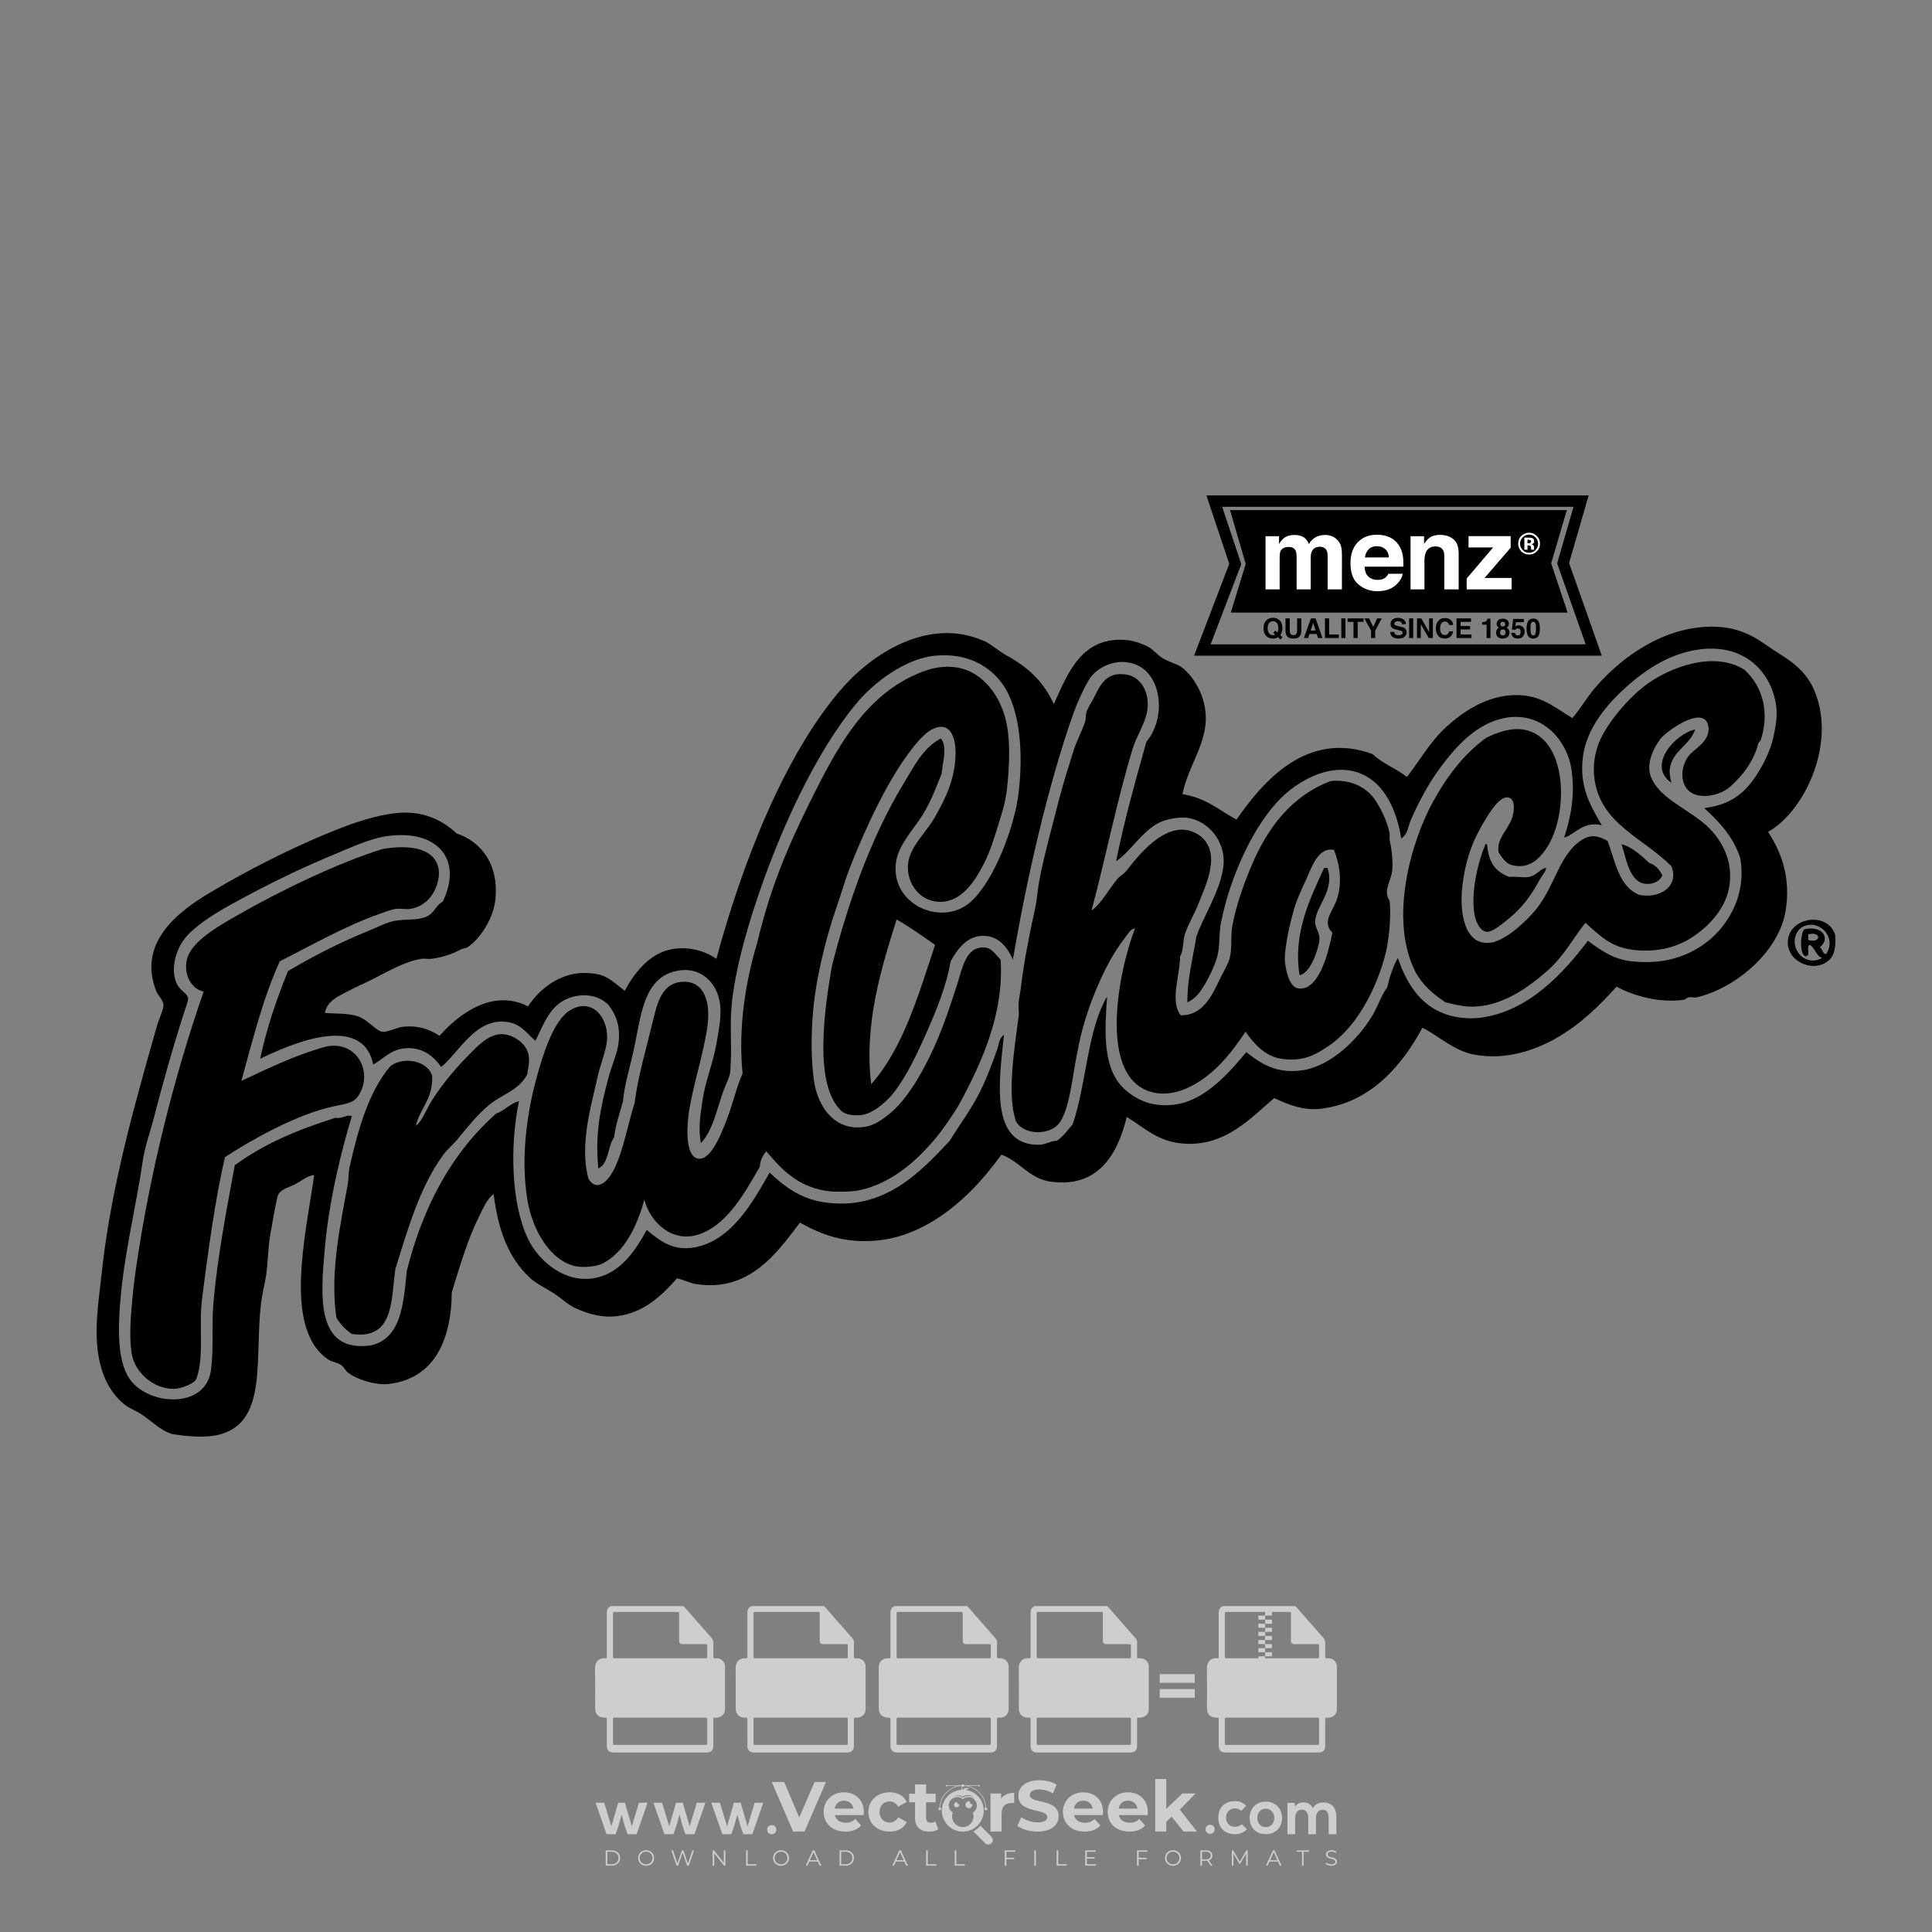 <?xml version="1.0" encoding="iso-8859-1"?>
<!-- Generator: Adobe Illustrator 27.0.0, SVG Export Plug-In . SVG Version: 6.00 Build 0)  -->
<svg version="1.1" id="Layer_1" xmlns="http://www.w3.org/2000/svg" xmlns:xlink="http://www.w3.org/1999/xlink" x="0px" y="0px"
	 viewBox="0 0 500 500" style="enable-background:new 0 0 500 500;" xml:space="preserve">
<rect x="0" y="0" width="500" height="500" fill="#808080" stroke="none"/>
<g id="watermark_1_">
	<g>
		<g id="watermark" style="opacity:0.61;">
			<g>
				<g>
					<g>
						<g>
							<polygon style="fill:#FFFFFF;" points="213.765,461.172 208.204,474.017 205.268,474.017 199.726,461.172 202.938,461.172 
								206.846,470.347 210.81,461.172 							"/>
						</g>
						<g>
							<path style="fill:#FFFFFF;" d="M223.507,469.741h-7.469c0.275,1.23,1.321,1.982,2.826,1.982c1.046,0,1.798-0.312,2.477-0.954
								l1.523,1.651c-0.917,1.046-2.294,1.597-4.074,1.597c-3.413,0-5.634-2.147-5.634-5.083c0-2.954,2.257-5.083,5.267-5.083
								c2.899,0,5.138,1.945,5.138,5.12C223.562,469.191,223.526,469.503,223.507,469.741 M216.002,468.071h4.863
								c-0.202-1.248-1.138-2.055-2.422-2.055C217.139,466.016,216.204,466.805,216.002,468.071"/>
						</g>
						<g>
							<path style="fill:#FFFFFF;" d="M224.735,468.934c0-2.973,2.294-5.083,5.505-5.083c2.074,0,3.707,0.899,4.423,2.514
								l-2.22,1.193c-0.532-0.936-1.321-1.358-2.221-1.358c-1.45,0-2.587,1.009-2.587,2.734c0,1.725,1.138,2.734,2.587,2.734
								c0.899,0,1.688-0.404,2.221-1.358l2.22,1.211c-0.716,1.578-2.349,2.495-4.423,2.495
								C227.029,474.017,224.735,471.907,224.735,468.934"/>
						</g>
						<g>
							<path style="fill:#FFFFFF;" d="M242.828,473.393c-0.587,0.422-1.45,0.624-2.331,0.624c-2.33,0-3.688-1.193-3.688-3.542
								v-4.055h-1.523v-2.202h1.523v-2.404h2.863v2.404h2.459v2.202h-2.459v4.019c0,0.844,0.458,1.303,1.229,1.303
								c0.422,0,0.844-0.128,1.156-0.367L242.828,473.393z"/>
						</g>
					</g>
					<g>
						<path style="fill:#FFFFFF;" d="M262.474,463.997v2.643c-0.238-0.018-0.422-0.037-0.642-0.037
							c-1.578,0-2.624,0.862-2.624,2.753v4.661h-2.863v-9.873h2.734v1.303C259.776,464.493,260.951,463.997,262.474,463.997"/>
					</g>
					<g>
						<path style="fill:#FFFFFF;" d="M263.299,472.53l1.009-2.239c1.083,0.789,2.697,1.339,4.239,1.339
							c1.762,0,2.477-0.587,2.477-1.376c0-2.404-7.469-0.752-7.469-5.524c0-2.184,1.762-4,5.413-4c1.615,0,3.267,0.385,4.459,1.138
							l-0.918,2.257c-1.193-0.679-2.422-1.009-3.56-1.009c-1.761,0-2.44,0.66-2.44,1.468c0,2.367,7.468,0.734,7.468,5.45
							c0,2.147-1.78,3.982-5.45,3.982C266.492,474.017,264.437,473.411,263.299,472.53"/>
					</g>
					<g>
						<path style="fill:#FFFFFF;" d="M285.428,469.741h-7.469c0.275,1.23,1.321,1.982,2.826,1.982c1.046,0,1.798-0.312,2.477-0.954
							l1.523,1.651c-0.918,1.046-2.294,1.597-4.074,1.597c-3.413,0-5.634-2.147-5.634-5.083c0-2.954,2.257-5.083,5.267-5.083
							c2.9,0,5.138,1.945,5.138,5.12C285.484,469.191,285.447,469.503,285.428,469.741 M277.923,468.071h4.863
							c-0.202-1.248-1.138-2.055-2.422-2.055C279.061,466.016,278.125,466.805,277.923,468.071"/>
					</g>
					<g>
						<path style="fill:#FFFFFF;" d="M297.007,469.741h-7.469c0.275,1.23,1.321,1.982,2.826,1.982c1.046,0,1.798-0.312,2.477-0.954
							l1.523,1.651c-0.918,1.046-2.294,1.597-4.074,1.597c-3.413,0-5.634-2.147-5.634-5.083c0-2.954,2.257-5.083,5.267-5.083
							c2.899,0,5.138,1.945,5.138,5.12C297.062,469.191,297.025,469.503,297.007,469.741 M289.501,468.071h4.863
							c-0.202-1.248-1.138-2.055-2.422-2.055C290.639,466.016,289.703,466.805,289.501,468.071"/>
					</g>
					<g>
						<polygon style="fill:#FFFFFF;" points="303.208,470.145 301.831,471.503 301.831,474.017 298.969,474.017 298.969,460.401 
							301.831,460.401 301.831,468.108 306.016,464.144 309.429,464.144 305.318,468.328 309.796,474.017 306.327,474.017 						"/>
					</g>
					<g>
						<path style="fill:#FFFFFF;" d="M256.601,475.359L256.601,475.359l-2.86-2.86c-0.435,0.508-0.953,0.943-1.534,1.284
							c-0.092,0.069-0.186,0.136-0.283,0.199l3.027,3.027c0.456,0.456,1.195,0.456,1.65,0
							C257.057,476.554,257.057,475.815,256.601,475.359"/>
					</g>
					<g>
						<path style="fill:#FFFFFF;" d="M249.984,463.244c0.221-0.173,0.495-0.281,0.797-0.281c0.042,0,0.083,0.002,0.124,0.006
							c-0.214-0.156-0.478-0.249-0.764-0.249c-0.395,0-0.744,0.18-0.981,0.458c-0.051,0-0.1,0.006-0.151,0.008
							c0.039-0.077,0.064-0.162,0.064-0.255c0-0.234-0.143-0.434-0.346-0.519c0.087,0.126,0.138,0.279,0.138,0.445
							c0,0.122-0.031,0.237-0.081,0.341c-2.811,0.201-5.03,2.539-5.03,5.4c0,2.993,2.426,5.42,5.42,5.42
							c2.993,0,5.42-2.426,5.42-5.42C254.595,465.879,252.593,463.635,249.984,463.244 M247.983,464.656
							c0.435,0,0.844,0.112,1.199,0.309c0.374-0.245,0.82-0.387,1.299-0.387c0.711,0,1.348,0.312,1.784,0.806
							c-0.435-0.379-1.004-0.61-1.627-0.61c-0.449,0-0.87,0.12-1.234,0.329c-0.079,0.046-0.156,0.096-0.229,0.15
							c-0.065-0.048-0.133-0.093-0.204-0.134c-0.369-0.219-0.8-0.344-1.26-0.344c-0.3,0-0.588,0.054-0.854,0.152
							C247.196,464.754,247.578,464.656,247.983,464.656 M251.772,469.098c0.115,0.305,0.181,0.634,0.181,0.979
							c0,1.534-1.244,2.777-2.778,2.777c-1.534,0-2.777-1.243-2.777-2.777c0-0.345,0.066-0.674,0.181-0.979
							c-0.62-0.382-1.035-1.064-1.035-1.846c0-1.197,0.971-2.168,2.168-2.168c0.565,0,1.078,0.218,1.463,0.572
							c0.386-0.354,0.899-0.572,1.464-0.572c1.197,0,2.168,0.971,2.168,2.168C252.807,468.034,252.392,468.716,251.772,469.098"/>
					</g>
					<g>
						<path style="fill:#FFFFFF;" d="M251.666,467.061c0,0.497-0.404,0.901-0.901,0.901c-0.497,0-0.901-0.404-0.901-0.901
							s0.404-0.901,0.901-0.901c0.101,0,0.197,0.017,0.287,0.047c-0.03,0.062-0.045,0.132-0.045,0.204
							c0,0.273,0.221,0.494,0.494,0.494c0.05,0,0.099-0.008,0.146-0.022C251.66,466.941,251.666,467,251.666,467.061"/>
					</g>
					<g>
						<path style="fill:#FFFFFF;" d="M248.255,467.061c0,0.376-0.305,0.681-0.681,0.681c-0.376,0-0.681-0.305-0.681-0.681
							s0.305-0.681,0.681-0.681c0.076,0,0.149,0.013,0.217,0.035c-0.023,0.047-0.034,0.1-0.034,0.155
							c0,0.206,0.167,0.374,0.374,0.374c0.038,0,0.075-0.006,0.11-0.017C248.25,466.97,248.255,467.015,248.255,467.061"/>
					</g>
					<g>
						<g>
							<g>
								<rect x="242.908" y="467.83" style="fill:#FFFFFF;" width="0.616" height="0.616"/>
							</g>
							<g>
								<rect x="254.827" y="467.83" style="fill:#FFFFFF;" width="0.616" height="0.616"/>
							</g>
							<g>
								<path style="fill:#FFFFFF;" d="M255.205,468.082h-0.14c0-3.248-2.642-5.89-5.89-5.89c-3.248,0-5.89,2.642-5.89,5.89h-0.14
									c0-1.611,0.627-3.125,1.766-4.264c1.139-1.139,2.653-1.766,4.264-1.766c1.611,0,3.125,0.627,4.264,1.766
									C254.578,464.957,255.205,466.471,255.205,468.082"/>
							</g>
						</g>
						<g>
							<rect x="248.868" y="461.814" style="fill:#FFFFFF;" width="0.616" height="0.616"/>
						</g>
						<g>
							<rect x="244.95" y="462.052" style="fill:#FFFFFF;" width="8.45" height="0.14"/>
						</g>
						<g>
							<path style="fill:#FFFFFF;" d="M245.174,462.15c0,0.108-0.088,0.196-0.196,0.196c-0.108,0-0.196-0.088-0.196-0.196
								c0-0.108,0.088-0.196,0.196-0.196C245.086,461.954,245.174,462.042,245.174,462.15"/>
						</g>
						<g>
							<path style="fill:#FFFFFF;" d="M253.596,462.15c0,0.108-0.088,0.196-0.196,0.196c-0.108,0-0.196-0.088-0.196-0.196
								c0-0.108,0.088-0.196,0.196-0.196C253.509,461.954,253.596,462.042,253.596,462.15"/>
						</g>
					</g>
				</g>
				<g>
					<path style="fill:#FFFFFF;" d="M314.356,473.409c0,1.559-2.364,1.559-2.364,0C311.993,471.851,314.356,471.851,314.356,473.409
						z"/>
				</g>
				<g>
					<g>
						<g>
							<path style="fill:#FFFFFF;" d="M161.739,466.549l1.772,6.088l1.855-6.088h2.215l-2.823,8.14h-2.33l-0.837-2.396l-0.722-2.708
								l-0.722,2.708l-0.837,2.396h-2.33l-2.839-8.14h2.231l1.855,6.088l1.756-6.088H161.739z"/>
						</g>
						<g>
							<path style="fill:#FFFFFF;" d="M176.713,466.549l1.772,6.088l1.855-6.088h2.215l-2.823,8.14h-2.33l-0.837-2.396l-0.722-2.708
								l-0.722,2.708l-0.837,2.396h-2.33l-2.839-8.14h2.231l1.855,6.088l1.756-6.088H176.713z"/>
						</g>
						<g>
							<path style="fill:#FFFFFF;" d="M191.687,466.549l1.772,6.088l1.855-6.088h2.215l-2.823,8.14h-2.33l-0.837-2.396l-0.722-2.708
								l-0.722,2.708l-0.837,2.396h-2.33l-2.839-8.14h2.231l1.855,6.088l1.756-6.088H191.687z"/>
						</g>
					</g>
					<g>
						<path style="fill:#FFFFFF;" d="M200.908,473.52c0,1.559-2.364,1.559-2.364,0C198.545,471.962,200.908,471.962,200.908,473.52z
							"/>
					</g>
					<g>
						<path style="fill:#FFFFFF;" d="M322.71,473.409c-0.935,0.919-1.919,1.28-3.117,1.28c-2.346,0-4.3-1.411-4.3-4.282
							s1.953-4.284,4.3-4.284c1.149,0,2.035,0.329,2.921,1.199l-1.264,1.329c-0.476-0.428-1.066-0.64-1.623-0.64
							c-1.346,0-2.33,0.985-2.33,2.396c0,1.542,1.05,2.362,2.297,2.362c0.64,0,1.28-0.18,1.772-0.672L322.71,473.409z"/>
					</g>
					<g>
						<path style="fill:#FFFFFF;" d="M331.805,470.472c0,2.33-1.591,4.217-4.217,4.217c-2.626,0-4.201-1.887-4.201-4.217
							c0-2.314,1.609-4.217,4.185-4.217C330.149,466.255,331.805,468.158,331.805,470.472z M325.389,470.472
							c0,1.231,0.739,2.38,2.199,2.38c1.46,0,2.199-1.149,2.199-2.38c0-1.215-0.854-2.396-2.199-2.396
							C326.144,468.077,325.389,469.258,325.389,470.472z"/>
					</g>
					<g>
						<path style="fill:#FFFFFF;" d="M338.572,474.689v-4.332c0-1.068-0.559-2.035-1.658-2.035c-1.082,0-1.722,0.967-1.722,2.035
							v4.332h-2.003v-8.107h1.855l0.148,0.985c0.426-0.82,1.362-1.116,2.133-1.116c0.969,0,1.937,0.394,2.396,1.51
							c0.723-1.149,1.658-1.478,2.708-1.478c2.297,0,3.43,1.412,3.43,3.84v4.365h-2.003v-4.365c0-1.066-0.442-1.97-1.526-1.97
							c-1.082,0-1.756,0.935-1.756,2.003v4.332H338.572z"/>
					</g>
				</g>
			</g>
		</g>
		<g style="opacity:0.61;">
			<g>
				<g>
					<path style="fill:#FFFFFF;" d="M345.988,431.299c-0.006-1.224-0.959-2.121-2.189-2.14c-0.924-0.014-0.832,0.12-0.834-0.867
						c-0.003-1.097-0.007-2.194,0.003-3.292c0.003-0.379-0.112-0.691-0.362-0.976c-2.342-2.668-4.678-5.342-7.019-8.011
						c-0.12-0.137-0.275-0.244-0.414-0.366c-6.214,0-12.427,0-18.641,0c-0.794,0.293-1.14,0.868-1.138,1.709
						c0.01,3.748,0.004,7.496,0.004,11.243c0,0.556-0.003,0.589-0.55,0.551c-1.497-0.102-2.516,0.986-2.497,2.492
						c0.044,3.476,0.013,6.953,0.014,10.429c0.001,1.58,0.867,2.443,2.45,2.449c0.582,0.002,0.582,0.002,0.582,0.6
						c0,2.219-0.001,4.438,0.001,6.657c0.001,1.192,0.58,1.771,1.768,1.771c8.013,0.001,16.027,0.001,24.04,0
						c1.168,0,1.755-0.583,1.757-1.745c0.002-2.256,0-4.512,0.001-6.768c0-0.512,0.002-0.511,0.52-0.515
						c0.271-0.002,0.541,0.008,0.809-0.058c0.996-0.246,1.69-1.044,1.694-2.069C346.003,438.696,346.005,434.997,345.988,431.299z
						 M317.537,417.162c5.337,0,10.674,0,16.01,0c0.548,0,0.554,0.007,0.554,0.561c0.001,2.243-0.001,4.486,0.001,6.73
						c0.001,0.811,0.249,1.059,1.06,1.059c1.91,0.001,3.821,0,5.731,0.001c0.458,0,0.479,0.021,0.481,0.483
						c0.003,0.887,0.002,1.775,0,2.662c-0.001,0.477-0.024,0.498-0.504,0.499c-3.895,0.001-7.79,0-11.684,0
						c-3.882,0-7.765,0-11.647,0c-0.55,0-0.552-0.001-0.552-0.561c-0.001-3.624-0.001-7.247,0-10.871
						C316.987,417.166,316.991,417.162,317.537,417.162z M340.822,451.579c-3.883,0.001-7.766,0-11.65,0c-3.871,0-7.742,0-11.613,0
						c-0.572,0-0.574-0.002-0.574-0.579c-0.001-1.997-0.001-3.994,0.001-5.991c0-0.464,0.023-0.486,0.478-0.487
						c7.803-0.001,15.607-0.001,23.41,0c0.478,0,0.499,0.02,0.499,0.503c0.002,1.997,0.001,3.994,0,5.991
						C341.375,451.574,341.37,451.579,340.822,451.579z"/>
				</g>
				<g>
					<g>
						<rect x="327.418" y="417.053" style="fill:#FFFFFF;" width="1.757" height="1.054"/>
					</g>
					<g>
						<rect x="325.662" y="418.107" style="fill:#FFFFFF;" width="1.757" height="1.054"/>
					</g>
					<g>
						<rect x="327.418" y="419.161" style="fill:#FFFFFF;" width="1.757" height="1.054"/>
					</g>
					<g>
						<rect x="325.662" y="420.215" style="fill:#FFFFFF;" width="1.757" height="1.054"/>
					</g>
					<g>
						<rect x="327.418" y="421.269" style="fill:#FFFFFF;" width="1.757" height="1.054"/>
					</g>
					<g>
						<rect x="325.662" y="422.323" style="fill:#FFFFFF;" width="1.757" height="1.054"/>
					</g>
					<g>
						<rect x="327.418" y="423.378" style="fill:#FFFFFF;" width="1.757" height="1.054"/>
					</g>
					<g>
						<rect x="325.662" y="424.432" style="fill:#FFFFFF;" width="1.757" height="1.054"/>
					</g>
					<g>
						<rect x="327.418" y="425.486" style="fill:#FFFFFF;" width="1.757" height="1.054"/>
					</g>
					<g>
						<rect x="325.662" y="426.54" style="fill:#FFFFFF;" width="1.757" height="1.054"/>
					</g>
					<g>
						<rect x="327.418" y="427.594" style="fill:#FFFFFF;" width="1.757" height="1.054"/>
					</g>
					<g>
						<rect x="325.662" y="428.648" style="fill:#FFFFFF;" width="1.757" height="1.054"/>
					</g>
				</g>
			</g>
			<g>
				<path style="fill:#FFFFFF;" d="M187.637,431.299c-0.006-1.224-0.959-2.121-2.189-2.14c-0.924-0.014-0.832,0.12-0.834-0.867
					c-0.003-1.097-0.007-2.194,0.003-3.292c0.003-0.379-0.112-0.691-0.362-0.976c-2.342-2.668-4.678-5.342-7.019-8.011
					c-0.12-0.137-0.275-0.244-0.414-0.366c-6.214,0-12.427,0-18.641,0c-0.794,0.293-1.14,0.868-1.138,1.709
					c0.01,3.748,0.004,7.496,0.004,11.243c0,0.556-0.003,0.589-0.55,0.551c-1.497-0.102-2.516,0.986-2.497,2.492
					c0.044,3.476,0.013,6.953,0.014,10.429c0.001,1.58,0.867,2.443,2.45,2.449c0.582,0.002,0.582,0.002,0.582,0.6
					c0,2.219-0.001,4.438,0.001,6.657c0.001,1.192,0.58,1.771,1.768,1.771c8.013,0.001,16.027,0.001,24.04,0
					c1.168,0,1.755-0.583,1.757-1.745c0.002-2.256,0-4.512,0.001-6.768c0-0.512,0.002-0.511,0.52-0.515
					c0.271-0.002,0.541,0.008,0.809-0.058c0.996-0.246,1.69-1.044,1.694-2.069C187.652,438.696,187.655,434.997,187.637,431.299z
					 M159.187,417.162c5.337,0,10.674,0,16.01,0c0.548,0,0.554,0.007,0.554,0.561c0.001,2.243-0.001,4.486,0.001,6.73
					c0.001,0.811,0.249,1.059,1.06,1.059c1.91,0.001,3.821,0,5.731,0.001c0.458,0,0.479,0.021,0.481,0.483
					c0.003,0.887,0.002,1.775,0,2.662c-0.001,0.477-0.024,0.498-0.504,0.499c-3.895,0.001-7.79,0-11.684,0
					c-3.882,0-7.765,0-11.647,0c-0.55,0-0.552-0.001-0.552-0.561c-0.001-3.624-0.001-7.247,0-10.871
					C158.636,417.166,158.64,417.162,159.187,417.162z M182.472,451.579c-3.883,0.001-7.766,0-11.65,0c-3.871,0-7.742,0-11.613,0
					c-0.572,0-0.574-0.002-0.574-0.579c-0.001-1.997-0.001-3.994,0.001-5.991c0-0.464,0.023-0.486,0.478-0.487
					c7.803-0.001,15.607-0.001,23.41,0c0.478,0,0.499,0.02,0.499,0.503c0.002,1.997,0.001,3.994,0,5.991
					C183.024,451.574,183.019,451.579,182.472,451.579z"/>
			</g>
			<g>
				<path style="fill:#FFFFFF;" d="M159.779,440.669v-7.897h2.779c0.375,0,0.726,0.061,1.053,0.182
					c0.327,0.121,0.612,0.292,0.855,0.513c0.242,0.221,0.434,0.483,0.573,0.789c0.14,0.305,0.21,0.642,0.21,1.009
					c0,0.375-0.07,0.715-0.21,1.02c-0.14,0.305-0.331,0.568-0.573,0.789c-0.243,0.221-0.528,0.392-0.855,0.513
					c-0.327,0.121-0.678,0.182-1.053,0.182h-1.29v2.901H159.779z M162.58,436.356c0.39,0,0.684-0.111,0.882-0.331
					c0.199-0.22,0.298-0.474,0.298-0.761c0-0.14-0.024-0.276-0.072-0.408c-0.048-0.132-0.121-0.248-0.221-0.347
					c-0.099-0.099-0.223-0.178-0.37-0.237c-0.147-0.059-0.32-0.089-0.518-0.089h-1.312v2.173H162.58z"/>
				<path style="fill:#FFFFFF;" d="M166.308,432.771h1.731l3.177,5.294h0.088l-0.088-1.522v-3.772h1.478v7.897h-1.566l-3.353-5.592
					h-0.088l0.088,1.522v4.07h-1.467V432.771z"/>
				<path style="fill:#FFFFFF;" d="M177.922,436.334h3.872c0.022,0.089,0.04,0.195,0.055,0.32c0.014,0.125,0.022,0.25,0.022,0.375
					c0,0.507-0.077,0.985-0.231,1.434c-0.154,0.449-0.397,0.849-0.728,1.202c-0.353,0.375-0.776,0.666-1.268,0.871
					c-0.493,0.206-1.055,0.309-1.688,0.309c-0.574,0-1.114-0.103-1.622-0.309c-0.507-0.206-0.948-0.492-1.323-0.86
					c-0.375-0.367-0.673-0.803-0.894-1.307c-0.221-0.504-0.331-1.053-0.331-1.649c0-0.595,0.11-1.145,0.331-1.649
					c0.221-0.504,0.518-0.939,0.894-1.307c0.375-0.367,0.816-0.654,1.323-0.86c0.507-0.206,1.048-0.309,1.622-0.309
					c0.64,0,1.211,0.11,1.715,0.331c0.504,0.221,0.935,0.526,1.296,0.915l-1.025,1.004c-0.258-0.272-0.544-0.48-0.861-0.623
					c-0.316-0.143-0.695-0.215-1.136-0.215c-0.361,0-0.703,0.065-1.026,0.193c-0.324,0.129-0.607,0.311-0.85,0.546
					c-0.242,0.235-0.436,0.52-0.579,0.855c-0.143,0.335-0.215,0.708-0.215,1.119c0,0.412,0.072,0.785,0.215,1.12
					c0.143,0.335,0.338,0.62,0.584,0.855c0.246,0.235,0.531,0.418,0.855,0.546c0.323,0.129,0.669,0.193,1.037,0.193
					c0.419,0,0.773-0.061,1.064-0.182c0.29-0.121,0.538-0.278,0.744-0.469c0.148-0.132,0.275-0.3,0.381-0.502
					c0.106-0.202,0.189-0.428,0.248-0.678h-2.482V436.334z"/>
			</g>
			<g>
				<path style="fill:#FFFFFF;" d="M224.019,431.299c-0.006-1.224-0.959-2.121-2.189-2.14c-0.924-0.014-0.832,0.12-0.834-0.867
					c-0.003-1.097-0.007-2.194,0.003-3.292c0.003-0.379-0.112-0.691-0.362-0.976c-2.342-2.668-4.678-5.342-7.019-8.011
					c-0.12-0.137-0.275-0.244-0.414-0.366c-6.214,0-12.427,0-18.641,0c-0.794,0.293-1.14,0.868-1.138,1.709
					c0.01,3.748,0.004,7.496,0.004,11.243c0,0.556-0.003,0.589-0.55,0.551c-1.497-0.102-2.516,0.986-2.497,2.492
					c0.044,3.476,0.013,6.953,0.014,10.429c0.001,1.58,0.867,2.443,2.45,2.449c0.582,0.002,0.582,0.002,0.582,0.6
					c0,2.219-0.001,4.438,0.001,6.657c0.001,1.192,0.58,1.771,1.768,1.771c8.013,0.001,16.027,0.001,24.04,0
					c1.168,0,1.755-0.583,1.757-1.745c0.002-2.256,0-4.512,0.001-6.768c0-0.512,0.002-0.511,0.52-0.515
					c0.271-0.002,0.541,0.008,0.809-0.058c0.997-0.246,1.69-1.044,1.694-2.069C224.034,438.696,224.036,434.997,224.019,431.299z
					 M195.568,417.162c5.337,0,10.674,0,16.01,0c0.548,0,0.554,0.007,0.554,0.561c0.001,2.243-0.001,4.486,0.001,6.73
					c0.001,0.811,0.249,1.059,1.06,1.059c1.91,0.001,3.821,0,5.731,0.001c0.458,0,0.479,0.021,0.481,0.483
					c0.003,0.887,0.002,1.775,0,2.662c-0.001,0.477-0.024,0.498-0.504,0.499c-3.895,0.001-7.79,0-11.684,0
					c-3.882,0-7.765,0-11.647,0c-0.55,0-0.552-0.001-0.552-0.561c-0.001-3.624-0.001-7.247,0-10.871
					C195.018,417.166,195.022,417.162,195.568,417.162z M218.854,451.579c-3.883,0.001-7.766,0-11.65,0c-3.871,0-7.742,0-11.613,0
					c-0.572,0-0.574-0.002-0.574-0.579c-0.001-1.997-0.001-3.994,0.001-5.991c0-0.464,0.023-0.486,0.478-0.487
					c7.803-0.001,15.607-0.001,23.41,0c0.478,0,0.499,0.02,0.499,0.503c0.002,1.997,0.001,3.994,0,5.991
					C219.406,451.574,219.401,451.579,218.854,451.579z"/>
			</g>
			<g>
				<path style="fill:#FFFFFF;" d="M205.111,432.771h1.699l2.967,7.897h-1.644l-0.651-1.886h-3.044l-0.651,1.886h-1.643
					L205.111,432.771z M206.997,437.415l-0.706-1.974l-0.287-0.96h-0.088l-0.287,0.96l-0.706,1.974H206.997z"/>
				<path style="fill:#FFFFFF;" d="M211.331,434.536c-0.125,0-0.245-0.024-0.359-0.072c-0.114-0.048-0.213-0.114-0.298-0.199
					c-0.084-0.084-0.151-0.182-0.198-0.292c-0.048-0.11-0.072-0.232-0.072-0.364s0.024-0.254,0.072-0.364
					c0.048-0.11,0.114-0.208,0.198-0.292c0.084-0.084,0.184-0.151,0.298-0.198c0.114-0.048,0.233-0.072,0.359-0.072
					c0.257,0,0.478,0.09,0.662,0.27c0.184,0.181,0.276,0.399,0.276,0.656s-0.092,0.476-0.276,0.656
					C211.809,434.446,211.589,434.536,211.331,434.536z M210.615,440.669v-5.404h1.445v5.404H210.615z"/>
			</g>
			<g>
				<path style="fill:#FFFFFF;" d="M261.044,431.299c-0.006-1.224-0.959-2.121-2.189-2.14c-0.924-0.014-0.832,0.12-0.834-0.867
					c-0.003-1.097-0.007-2.194,0.003-3.292c0.003-0.379-0.112-0.691-0.362-0.976c-2.342-2.668-4.678-5.342-7.019-8.011
					c-0.12-0.137-0.275-0.244-0.414-0.366c-6.214,0-12.427,0-18.641,0c-0.794,0.293-1.14,0.868-1.138,1.709
					c0.01,3.748,0.004,7.496,0.004,11.243c0,0.556-0.003,0.589-0.55,0.551c-1.497-0.102-2.516,0.986-2.497,2.492
					c0.044,3.476,0.013,6.953,0.014,10.429c0.001,1.58,0.867,2.443,2.45,2.449c0.582,0.002,0.582,0.002,0.582,0.6
					c0,2.219-0.001,4.438,0.001,6.657c0.001,1.192,0.58,1.771,1.768,1.771c8.013,0.001,16.027,0.001,24.04,0
					c1.168,0,1.755-0.583,1.757-1.745c0.002-2.256,0-4.512,0.001-6.768c0-0.512,0.002-0.511,0.52-0.515
					c0.271-0.002,0.541,0.008,0.809-0.058c0.996-0.246,1.69-1.044,1.694-2.069C261.059,438.696,261.061,434.997,261.044,431.299z
					 M232.593,417.162c5.337,0,10.674,0,16.01,0c0.548,0,0.554,0.007,0.554,0.561c0.001,2.243-0.001,4.486,0.001,6.73
					c0.001,0.811,0.249,1.059,1.06,1.059c1.91,0.001,3.821,0,5.731,0.001c0.458,0,0.479,0.021,0.481,0.483
					c0.003,0.887,0.002,1.775,0,2.662c-0.001,0.477-0.024,0.498-0.504,0.499c-3.895,0.001-7.79,0-11.684,0
					c-3.882,0-7.765,0-11.647,0c-0.55,0-0.552-0.001-0.552-0.561c-0.001-3.624-0.001-7.247,0-10.871
					C232.042,417.166,232.047,417.162,232.593,417.162z M255.878,451.579c-3.883,0.001-7.766,0-11.65,0c-3.871,0-7.742,0-11.613,0
					c-0.572,0-0.574-0.002-0.574-0.579c-0.001-1.997-0.001-3.994,0.001-5.991c0-0.464,0.023-0.486,0.478-0.487
					c7.803-0.001,15.607-0.001,23.41,0c0.478,0,0.499,0.02,0.499,0.503c0.002,1.997,0.001,3.994,0,5.991
					C256.431,451.574,256.426,451.579,255.878,451.579z"/>
			</g>
			<g>
				<path style="fill:#FFFFFF;" d="M236.361,440.845c-0.338,0-0.662-0.048-0.971-0.143c-0.309-0.095-0.592-0.239-0.849-0.43
					c-0.257-0.191-0.481-0.425-0.673-0.7c-0.191-0.276-0.342-0.597-0.452-0.965l1.401-0.551c0.103,0.397,0.283,0.726,0.54,0.987
					c0.257,0.261,0.596,0.392,1.015,0.392c0.154,0,0.303-0.02,0.447-0.061c0.143-0.04,0.272-0.099,0.386-0.176
					s0.204-0.175,0.27-0.292c0.066-0.118,0.099-0.254,0.099-0.408c0-0.147-0.026-0.279-0.077-0.397
					c-0.051-0.117-0.138-0.227-0.259-0.331c-0.121-0.103-0.28-0.202-0.475-0.298c-0.195-0.095-0.435-0.195-0.722-0.298l-0.485-0.176
					c-0.213-0.073-0.429-0.173-0.645-0.298c-0.217-0.125-0.413-0.276-0.59-0.452c-0.177-0.176-0.322-0.384-0.436-0.623
					c-0.114-0.239-0.171-0.509-0.171-0.81c0-0.309,0.06-0.597,0.182-0.866c0.121-0.268,0.294-0.503,0.518-0.706
					c0.224-0.202,0.492-0.36,0.805-0.474s0.66-0.171,1.042-0.171c0.397,0,0.74,0.053,1.031,0.16
					c0.291,0.107,0.537,0.243,0.739,0.408c0.202,0.165,0.366,0.348,0.491,0.546c0.125,0.199,0.217,0.386,0.276,0.563l-1.312,0.551
					c-0.074-0.221-0.208-0.419-0.402-0.596c-0.195-0.176-0.462-0.265-0.8-0.265c-0.324,0-0.592,0.075-0.805,0.226
					c-0.213,0.151-0.32,0.348-0.32,0.59c0,0.235,0.103,0.436,0.309,0.601c0.206,0.165,0.533,0.325,0.982,0.48l0.497,0.165
					c0.316,0.111,0.605,0.237,0.866,0.381c0.261,0.143,0.485,0.314,0.673,0.513c0.187,0.199,0.331,0.425,0.43,0.678
					c0.1,0.254,0.149,0.546,0.149,0.877c0,0.412-0.083,0.767-0.248,1.064c-0.165,0.298-0.377,0.542-0.634,0.734
					c-0.258,0.191-0.548,0.335-0.872,0.43C236.986,440.797,236.67,440.845,236.361,440.845z"/>
				<path style="fill:#FFFFFF;" d="M239.516,432.771h1.61l1.633,4.754l0.287,1.015h0.088l0.309-1.015l1.699-4.754h1.61l-2.879,7.897
					h-1.566L239.516,432.771z"/>
				<path style="fill:#FFFFFF;" d="M251.097,436.334h3.871c0.022,0.089,0.04,0.195,0.055,0.32c0.015,0.125,0.023,0.25,0.023,0.375
					c0,0.507-0.078,0.985-0.232,1.434c-0.154,0.449-0.397,0.849-0.728,1.202c-0.353,0.375-0.775,0.666-1.268,0.871
					c-0.493,0.206-1.055,0.309-1.688,0.309c-0.574,0-1.114-0.103-1.621-0.309c-0.507-0.206-0.949-0.492-1.324-0.86
					c-0.375-0.367-0.673-0.803-0.894-1.307c-0.22-0.504-0.331-1.053-0.331-1.649c0-0.595,0.11-1.145,0.331-1.649
					c0.221-0.504,0.518-0.939,0.894-1.307c0.375-0.367,0.816-0.654,1.324-0.86c0.507-0.206,1.047-0.309,1.621-0.309
					c0.64,0,1.211,0.11,1.715,0.331c0.504,0.221,0.936,0.526,1.296,0.915l-1.026,1.004c-0.257-0.272-0.544-0.48-0.861-0.623
					c-0.316-0.143-0.694-0.215-1.136-0.215c-0.36,0-0.702,0.065-1.026,0.193c-0.323,0.129-0.607,0.311-0.849,0.546
					c-0.243,0.235-0.436,0.52-0.579,0.855c-0.143,0.335-0.215,0.708-0.215,1.119c0,0.412,0.072,0.785,0.215,1.12
					c0.143,0.335,0.338,0.62,0.585,0.855c0.246,0.235,0.531,0.418,0.854,0.546c0.324,0.129,0.669,0.193,1.037,0.193
					c0.419,0,0.774-0.061,1.064-0.182c0.29-0.121,0.539-0.278,0.745-0.469c0.147-0.132,0.274-0.3,0.38-0.502
					c0.107-0.202,0.189-0.428,0.248-0.678h-2.482V436.334z"/>
			</g>
			<g>
				<path style="fill:#FFFFFF;" d="M297.3,431.299c-0.006-1.224-0.959-2.121-2.189-2.14c-0.924-0.014-0.832,0.12-0.834-0.867
					c-0.003-1.097-0.007-2.194,0.003-3.292c0.003-0.379-0.112-0.691-0.362-0.976c-2.342-2.668-4.678-5.342-7.019-8.011
					c-0.12-0.137-0.275-0.244-0.414-0.366c-6.214,0-12.427,0-18.641,0c-0.794,0.293-1.14,0.868-1.138,1.709
					c0.01,3.748,0.004,7.496,0.004,11.243c0,0.556-0.003,0.589-0.55,0.551c-1.497-0.102-2.516,0.986-2.497,2.492
					c0.044,3.476,0.013,6.953,0.014,10.429c0.001,1.58,0.867,2.443,2.45,2.449c0.582,0.002,0.582,0.002,0.582,0.6
					c0,2.219-0.001,4.438,0.001,6.657c0.001,1.192,0.58,1.771,1.768,1.771c8.013,0.001,16.027,0.001,24.04,0
					c1.168,0,1.755-0.583,1.757-1.745c0.002-2.256,0-4.512,0.001-6.768c0-0.512,0.002-0.511,0.52-0.515
					c0.271-0.002,0.541,0.008,0.809-0.058c0.996-0.246,1.69-1.044,1.694-2.069C297.315,438.696,297.318,434.997,297.3,431.299z
					 M268.85,417.162c5.337,0,10.674,0,16.01,0c0.548,0,0.554,0.007,0.554,0.561c0.001,2.243-0.001,4.486,0.001,6.73
					c0.001,0.811,0.249,1.059,1.06,1.059c1.91,0.001,3.821,0,5.731,0.001c0.458,0,0.479,0.021,0.481,0.483
					c0.003,0.887,0.002,1.775,0,2.662c-0.001,0.477-0.024,0.498-0.504,0.499c-3.895,0.001-7.79,0-11.684,0
					c-3.882,0-7.765,0-11.647,0c-0.55,0-0.552-0.001-0.552-0.561c-0.001-3.624-0.001-7.247,0-10.871
					C268.299,417.166,268.303,417.162,268.85,417.162z M292.135,451.579c-3.883,0.001-7.766,0-11.65,0c-3.871,0-7.742,0-11.613,0
					c-0.572,0-0.574-0.002-0.574-0.579c-0.001-1.997-0.001-3.994,0.001-5.991c0-0.464,0.023-0.486,0.478-0.487
					c7.803-0.001,15.607-0.001,23.41,0c0.478,0,0.499,0.02,0.499,0.503c0.001,1.997,0.001,3.994,0,5.991
					C292.687,451.574,292.682,451.579,292.135,451.579z"/>
			</g>
			<g>
				<path style="fill:#FFFFFF;" d="M272.966,434.183v1.831h3.165v1.412h-3.165v1.831h3.518v1.412h-5.007v-7.897h5.007v1.412H272.966
					z"/>
				<path style="fill:#FFFFFF;" d="M277.852,440.669v-7.897h2.779c0.375,0,0.726,0.061,1.053,0.182
					c0.327,0.121,0.612,0.292,0.855,0.513c0.243,0.221,0.434,0.483,0.574,0.789c0.14,0.305,0.209,0.642,0.209,1.009
					c0,0.375-0.07,0.715-0.209,1.02c-0.14,0.305-0.331,0.568-0.574,0.789c-0.243,0.221-0.528,0.392-0.855,0.513
					c-0.327,0.121-0.678,0.182-1.053,0.182h-1.29v2.901H277.852z M280.653,436.356c0.389,0,0.684-0.111,0.882-0.331
					c0.199-0.22,0.298-0.474,0.298-0.761c0-0.14-0.024-0.276-0.072-0.408c-0.048-0.132-0.121-0.248-0.221-0.347
					c-0.099-0.099-0.222-0.178-0.37-0.237c-0.147-0.059-0.32-0.089-0.518-0.089h-1.312v2.173H280.653z"/>
				<path style="fill:#FFFFFF;" d="M286.797,440.845c-0.338,0-0.662-0.048-0.971-0.143c-0.309-0.095-0.592-0.239-0.849-0.43
					c-0.257-0.191-0.482-0.425-0.673-0.7c-0.191-0.276-0.342-0.597-0.452-0.965l1.401-0.551c0.103,0.397,0.283,0.726,0.541,0.987
					c0.257,0.261,0.595,0.392,1.015,0.392c0.154,0,0.303-0.02,0.447-0.061c0.143-0.04,0.272-0.099,0.386-0.176
					c0.114-0.077,0.204-0.175,0.27-0.292c0.066-0.118,0.1-0.254,0.1-0.408c0-0.147-0.026-0.279-0.077-0.397
					c-0.051-0.117-0.138-0.227-0.259-0.331c-0.121-0.103-0.279-0.202-0.474-0.298c-0.195-0.095-0.436-0.195-0.723-0.298
					l-0.485-0.176c-0.213-0.073-0.428-0.173-0.645-0.298c-0.217-0.125-0.414-0.276-0.59-0.452c-0.176-0.176-0.322-0.384-0.436-0.623
					c-0.114-0.239-0.171-0.509-0.171-0.81c0-0.309,0.061-0.597,0.182-0.866c0.121-0.268,0.294-0.503,0.518-0.706
					c0.224-0.202,0.493-0.36,0.805-0.474c0.312-0.114,0.66-0.171,1.042-0.171c0.397,0,0.741,0.053,1.031,0.16
					c0.29,0.107,0.537,0.243,0.739,0.408c0.202,0.165,0.365,0.348,0.491,0.546c0.125,0.199,0.217,0.386,0.276,0.563l-1.312,0.551
					c-0.074-0.221-0.208-0.419-0.403-0.596c-0.195-0.176-0.462-0.265-0.799-0.265c-0.324,0-0.592,0.075-0.805,0.226
					c-0.213,0.151-0.32,0.348-0.32,0.59c0,0.235,0.103,0.436,0.309,0.601c0.206,0.165,0.533,0.325,0.982,0.48l0.496,0.165
					c0.316,0.111,0.605,0.237,0.866,0.381c0.261,0.143,0.485,0.314,0.673,0.513c0.187,0.199,0.331,0.425,0.43,0.678
					c0.099,0.254,0.149,0.546,0.149,0.877c0,0.412-0.083,0.767-0.248,1.064c-0.165,0.298-0.377,0.542-0.634,0.734
					c-0.258,0.191-0.548,0.335-0.872,0.43C287.422,440.797,287.105,440.845,286.797,440.845z"/>
			</g>
			<g>
				<path style="fill:#FFFFFF;" d="M321.394,439.168l4.004-4.985h-3.827v-1.412h5.559v1.5l-3.96,4.985h4.004v1.412h-5.779V439.168z"
					/>
				<path style="fill:#FFFFFF;" d="M328.409,432.771h1.489v7.897h-1.489V432.771z"/>
				<path style="fill:#FFFFFF;" d="M331.486,440.669v-7.897h2.779c0.375,0,0.726,0.061,1.053,0.182
					c0.327,0.121,0.612,0.292,0.855,0.513s0.434,0.483,0.574,0.789c0.14,0.305,0.209,0.642,0.209,1.009
					c0,0.375-0.07,0.715-0.209,1.02c-0.14,0.305-0.331,0.568-0.574,0.789c-0.243,0.221-0.528,0.392-0.855,0.513
					c-0.327,0.121-0.678,0.182-1.053,0.182h-1.29v2.901H331.486z M334.288,436.356c0.389,0,0.684-0.111,0.882-0.331
					c0.199-0.22,0.298-0.474,0.298-0.761c0-0.14-0.024-0.276-0.072-0.408c-0.048-0.132-0.121-0.248-0.221-0.347
					c-0.099-0.099-0.222-0.178-0.37-0.237c-0.147-0.059-0.32-0.089-0.518-0.089h-1.312v2.173H334.288z"/>
			</g>
		</g>
		<g style="opacity:0.61;">
			<path style="fill:#FFFFFF;" d="M300.133,433.27h9.067v2.242h-9.067V433.27z M300.133,437.136h9.067v2.243h-9.067V437.136z"/>
		</g>
	</g>
	<g style="opacity:0.61;">
		<path style="fill:#FFFFFF;" d="M156.756,478.878h1.607c1.263,0,2.114,0.812,2.114,1.974c0,1.161-0.851,1.973-2.114,1.973h-1.607
			V478.878z M158.34,482.464c1.049,0,1.725-0.665,1.725-1.612c0-0.947-0.677-1.613-1.725-1.613h-1.167v3.225H158.34z"/>
		<path style="fill:#FFFFFF;" d="M165.139,480.851c0-1.15,0.879-2.007,2.075-2.007c1.184,0,2.069,0.851,2.069,2.007
			c0,1.156-0.885,2.007-2.069,2.007C166.019,482.858,165.139,482.002,165.139,480.851z M168.866,480.851
			c0-0.942-0.705-1.635-1.652-1.635c-0.953,0-1.663,0.693-1.663,1.635c0,0.941,0.71,1.635,1.663,1.635
			C168.162,482.486,168.866,481.793,168.866,480.851z"/>
		<path style="fill:#FFFFFF;" d="M179.596,478.878l-1.331,3.947h-0.44l-1.156-3.366l-1.161,3.366h-0.434l-1.331-3.947h0.429
			l1.139,3.394l1.178-3.394h0.389l1.161,3.411l1.156-3.411H179.596z"/>
		<path style="fill:#FFFFFF;" d="M187.731,478.878v3.947h-0.344l-2.537-3.202v3.202h-0.417v-3.947h0.344l2.543,3.203v-3.203H187.731
			z"/>
		<path style="fill:#FFFFFF;" d="M193.093,478.878h0.417v3.586h2.21v0.361h-2.627V478.878z"/>
		<path style="fill:#FFFFFF;" d="M200.061,480.851c0-1.15,0.879-2.007,2.075-2.007c1.184,0,2.069,0.851,2.069,2.007
			c0,1.156-0.885,2.007-2.069,2.007C200.941,482.858,200.061,482.002,200.061,480.851z M203.788,480.851
			c0-0.942-0.705-1.635-1.652-1.635c-0.953,0-1.663,0.693-1.663,1.635c0,0.941,0.71,1.635,1.663,1.635
			C203.083,482.486,203.788,481.793,203.788,480.851z"/>
		<path style="fill:#FFFFFF;" d="M211.636,481.77h-2.199l-0.474,1.054h-0.434l1.804-3.947h0.412l1.804,3.947h-0.44L211.636,481.77z
			 M211.484,481.432l-0.947-2.12l-0.947,2.12H211.484z"/>
		<path style="fill:#FFFFFF;" d="M217.28,478.878h1.607c1.263,0,2.114,0.812,2.114,1.974c0,1.161-0.851,1.973-2.114,1.973h-1.607
			V478.878z M218.864,482.464c1.049,0,1.725-0.665,1.725-1.612c0-0.947-0.677-1.613-1.725-1.613h-1.167v3.225H218.864z"/>
		<path style="fill:#FFFFFF;" d="M234.041,481.77h-2.199l-0.474,1.054h-0.434l1.804-3.947h0.412l1.804,3.947h-0.44L234.041,481.77z
			 M233.889,481.432l-0.947-2.12l-0.947,2.12H233.889z"/>
		<path style="fill:#FFFFFF;" d="M239.685,478.878h0.417v3.586h2.21v0.361h-2.627V478.878z"/>
		<path style="fill:#FFFFFF;" d="M247.082,478.878h0.417v3.586h2.21v0.361h-2.627V478.878z"/>
		<path style="fill:#FFFFFF;" d="M260.449,479.239v1.551h2.041v0.361h-2.041v1.675h-0.417v-3.947h2.706v0.361H260.449z"/>
		<path style="fill:#FFFFFF;" d="M267.678,478.878h0.417v3.947h-0.417V478.878z"/>
		<path style="fill:#FFFFFF;" d="M273.456,478.878h0.417v3.586h2.21v0.361h-2.627V478.878z"/>
		<path style="fill:#FFFFFF;" d="M283.644,482.464v0.361h-2.791v-3.947h2.706v0.361h-2.289v1.404h2.041v0.355h-2.041v1.466H283.644z
			"/>
		<path style="fill:#FFFFFF;" d="M294.672,479.239v1.551h2.041v0.361h-2.041v1.675h-0.417v-3.947h2.706v0.361H294.672z"/>
		<path style="fill:#FFFFFF;" d="M301.5,480.851c0-1.15,0.879-2.007,2.075-2.007c1.184,0,2.069,0.851,2.069,2.007
			c0,1.156-0.885,2.007-2.069,2.007C302.379,482.858,301.5,482.002,301.5,480.851z M305.226,480.851
			c0-0.942-0.705-1.635-1.652-1.635c-0.953,0-1.663,0.693-1.663,1.635c0,0.941,0.71,1.635,1.663,1.635
			C304.522,482.486,305.226,481.793,305.226,480.851z"/>
		<path style="fill:#FFFFFF;" d="M313.351,482.825l-0.902-1.269c-0.102,0.011-0.203,0.017-0.316,0.017h-1.06v1.252h-0.417v-3.947
			h1.477c1.004,0,1.613,0.507,1.613,1.353c0,0.62-0.327,1.054-0.902,1.24l0.964,1.353H313.351z M313.328,480.231
			c0-0.632-0.417-0.992-1.207-0.992h-1.048v1.979h1.048C312.911,481.218,313.328,480.851,313.328,480.231z"/>
		<path style="fill:#FFFFFF;" d="M322.907,478.878v3.947h-0.4v-3.158l-1.551,2.656h-0.197l-1.551-2.639v3.14h-0.4v-3.947h0.344
			l1.714,2.926l1.697-2.926H322.907z"/>
		<path style="fill:#FFFFFF;" d="M330.744,481.77h-2.199l-0.473,1.054h-0.434l1.804-3.947h0.411l1.804,3.947h-0.44L330.744,481.77z
			 M330.592,481.432l-0.947-2.12l-0.947,2.12H330.592z"/>
		<path style="fill:#FFFFFF;" d="M336.957,479.239h-1.387v-0.361h3.192v0.361h-1.387v3.586h-0.417V479.239z"/>
		<path style="fill:#FFFFFF;" d="M343.063,482.346l0.164-0.321c0.282,0.276,0.784,0.479,1.302,0.479c0.739,0,1.06-0.31,1.06-0.699
			c0-1.083-2.43-0.417-2.43-1.877c0-0.581,0.451-1.083,1.455-1.083c0.446,0,0.908,0.13,1.224,0.35l-0.141,0.333
			c-0.338-0.22-0.733-0.327-1.083-0.327c-0.722,0-1.043,0.321-1.043,0.716c0,1.083,2.43,0.429,2.43,1.866
			c0,0.581-0.462,1.077-1.472,1.077C343.937,482.858,343.356,482.65,343.063,482.346z"/>
	</g>
</g>
<g>
</g>
<g>
	<path d="M414.547,169.697H309.025l9.106-23.786l-5.911-17.704h98.918l-5.065,17.507L414.547,169.697L414.547,169.697z
		 M313.305,166.76h97.078l-7.395-20.953l4.231-14.644h-90.916l4.943,14.828L313.305,166.76L313.305,166.76z"/>
	<polygon points="405.502,132.015 318.328,132.015 322.393,145.947 318.53,158.537 405.692,158.537 401.437,145.763 	"/>
	<g>
		<path style="fill:#FFFFFF;" d="M344.769,138.803c0.595,0.233,1.134,0.644,1.613,1.245c0.392,0.472,0.656,1.061,0.779,1.766
			c0.092,0.46,0.135,1.141,0.135,2.03l-0.012,8.689h-3.698v-8.781c0-0.521-0.098-0.951-0.264-1.282
			c-0.319-0.644-0.92-0.975-1.754-0.975c-1.012,0-1.699,0.429-2.085,1.245c-0.196,0.454-0.276,0.975-0.276,1.588v8.205h-3.643
			v-8.205c0-0.822-0.086-1.404-0.245-1.791c-0.307-0.662-0.901-0.987-1.791-0.987c-1.03,0-1.723,0.325-2.079,0.987
			c-0.196,0.386-0.276,0.963-0.276,1.699v8.297h-3.655v-13.761h3.489v2.012c0.448-0.718,0.877-1.227,1.263-1.521
			c0.717-0.552,1.619-0.816,2.716-0.816c1.067,0,1.919,0.233,2.575,0.693c0.509,0.435,0.908,0.981,1.184,1.662
			c0.472-0.815,1.061-1.41,1.754-1.784c0.736-0.386,1.564-0.57,2.471-0.57C343.586,138.447,344.193,138.558,344.769,138.803z"/>
		<path style="fill:#FFFFFF;" d="M359.597,139.018c0.963,0.435,1.754,1.11,2.391,2.042c0.552,0.828,0.914,1.785,1.079,2.858
			c0.104,0.644,0.141,1.551,0.122,2.735h-10.026c0.043,1.38,0.509,2.361,1.429,2.919c0.552,0.337,1.226,0.503,1.999,0.503
			c0.822,0,1.484-0.202,1.98-0.613c0.288-0.245,0.534-0.564,0.76-0.969h3.673c-0.104,0.834-0.527,1.662-1.337,2.502
			c-1.227,1.349-2.974,2.011-5.194,2.011c-1.834,0-3.452-0.564-4.844-1.705c-1.404-1.122-2.122-2.95-2.122-5.507
			c0-2.398,0.644-4.225,1.919-5.501c1.257-1.275,2.901-1.907,4.924-1.907C357.555,138.386,358.634,138.601,359.597,139.018z
			 M354.207,142.151c-0.509,0.521-0.84,1.226-0.963,2.122h6.212c-0.073-0.95-0.392-1.674-0.963-2.165
			c-0.582-0.509-1.288-0.754-2.14-0.754C355.433,141.354,354.716,141.618,354.207,142.151z"/>
		<path style="fill:#FFFFFF;" d="M376.135,139.539c0.901,0.736,1.367,1.987,1.367,3.716v9.278h-3.716v-8.383
			c0-0.723-0.079-1.288-0.276-1.674c-0.356-0.711-1.03-1.061-2.012-1.061c-1.22,0-2.042,0.534-2.489,1.552
			c-0.245,0.552-0.368,1.269-0.368,2.115v7.45h-3.594v-13.761h3.495v2.012c0.466-0.705,0.883-1.214,1.306-1.521
			c0.736-0.576,1.674-0.84,2.815-0.84C374.075,138.423,375.228,138.791,376.135,139.539z"/>
		<path style="fill:#FFFFFF;" d="M380.06,141.679v-2.931h10.903v2.992l-6.757,7.831h7.003v2.962h-11.639v-2.808l6.85-8.045H380.06z"
			/>
	</g>
	<g>
		<path d="M331.726,163.632c-0.086,0.295-0.227,0.54-0.392,0.736l0.576,0.552l-0.552,0.582l-0.613-0.595
			c-0.184,0.116-0.35,0.196-0.484,0.245c-0.233,0.08-0.497,0.11-0.822,0.11c-0.656,0-1.208-0.19-1.637-0.576
			c-0.527-0.49-0.797-1.177-0.797-2.115c0-0.92,0.276-1.631,0.822-2.103c0.435-0.387,0.975-0.595,1.631-0.595
			c0.674,0,1.202,0.215,1.656,0.626c0.527,0.478,0.773,1.14,0.773,2.011C331.886,162.952,331.824,163.325,331.726,163.632z
			 M329.807,164.325c0.062-0.019,0.129-0.049,0.221-0.08l-0.509-0.49l0.552-0.57l0.509,0.491c0.08-0.166,0.141-0.319,0.166-0.454
			c0.049-0.171,0.079-0.392,0.079-0.65c0-0.564-0.11-1.012-0.355-1.318c-0.239-0.313-0.57-0.478-1.012-0.478
			c-0.429,0-0.754,0.166-1.024,0.46c-0.245,0.313-0.368,0.754-0.368,1.337c0,0.705,0.184,1.202,0.534,1.509
			c0.233,0.196,0.509,0.288,0.84,0.288C329.562,164.368,329.684,164.356,329.807,164.325z"/>
		<path d="M332.683,160.039h1.104v3.121c0,0.349,0.031,0.607,0.111,0.767c0.135,0.276,0.411,0.441,0.846,0.441
			c0.429,0,0.705-0.166,0.822-0.441c0.098-0.16,0.129-0.417,0.129-0.767v-3.121h1.092v3.121c0,0.552-0.098,0.963-0.264,1.269
			c-0.307,0.552-0.895,0.828-1.778,0.828c-0.883,0-1.49-0.276-1.797-0.828c-0.159-0.306-0.264-0.717-0.264-1.269V160.039z"/>
		<path d="M339.257,160.039h1.208l1.797,5.083h-1.165l-0.325-1.042h-1.883l-0.337,1.042h-1.11L339.257,160.039z M339.195,163.191
			h1.288l-0.632-1.987L339.195,163.191z"/>
		<path d="M342.893,160.039h1.085v4.164h2.526v0.92h-3.612V160.039z"/>
		<path d="M348.191,165.122h-1.061v-5.083h1.061V165.122z"/>
		<path d="M352.876,160.039v0.901h-1.509v4.182h-1.079v-4.182h-1.533v-0.901H352.876z"/>
		<path d="M356.402,160.039h1.196l-1.699,3.182v1.901h-1.061v-1.901l-1.754-3.182h1.245l1.061,2.226L356.402,160.039z"/>
		<path d="M360.823,163.552c0.019,0.233,0.098,0.405,0.19,0.527c0.165,0.208,0.484,0.306,0.901,0.306c0.257,0,0.46-0.018,0.625-0.08
			c0.3-0.104,0.448-0.294,0.448-0.595c0-0.16-0.061-0.282-0.215-0.386c-0.153-0.079-0.38-0.165-0.705-0.221l-0.564-0.135
			c-0.527-0.111-0.895-0.246-1.11-0.38c-0.325-0.246-0.509-0.601-0.509-1.11c0-0.46,0.16-0.828,0.509-1.135
			c0.325-0.306,0.816-0.448,1.472-0.448c0.539,0,0.999,0.141,1.386,0.43c0.38,0.282,0.595,0.693,0.595,1.22h-1.024
			c-0.013-0.294-0.141-0.515-0.405-0.65c-0.165-0.073-0.368-0.123-0.638-0.123c-0.276,0-0.49,0.062-0.674,0.166
			c-0.159,0.122-0.245,0.264-0.245,0.478c0,0.172,0.086,0.307,0.245,0.387c0.122,0.073,0.331,0.141,0.699,0.214l0.877,0.215
			c0.386,0.092,0.693,0.214,0.877,0.368c0.307,0.257,0.472,0.582,0.472,1.03c0,0.472-0.184,0.858-0.552,1.165
			c-0.349,0.307-0.858,0.46-1.521,0.46c-0.668,0-1.196-0.153-1.582-0.441c-0.38-0.313-0.576-0.724-0.576-1.263H360.823z"/>
		<path d="M365.741,165.122h-1.061v-5.083h1.061V165.122z"/>
		<path d="M366.722,160.039h1.104l2.024,3.55v-3.55h0.975v5.083h-1.061l-2.061-3.612v3.612h-0.981V160.039z"/>
		<path d="M372.321,160.572c0.405-0.411,0.938-0.625,1.558-0.625c0.852,0,1.46,0.276,1.852,0.828
			c0.221,0.325,0.343,0.65,0.343,0.969h-1.049c-0.074-0.245-0.154-0.441-0.258-0.564c-0.202-0.209-0.466-0.331-0.858-0.331
			c-0.368,0-0.65,0.16-0.889,0.466c-0.208,0.319-0.325,0.754-0.325,1.331c0,0.57,0.116,0.987,0.337,1.282
			c0.233,0.276,0.533,0.429,0.889,0.429c0.356,0,0.644-0.123,0.828-0.374c0.104-0.135,0.202-0.331,0.276-0.595h1.049
			c-0.098,0.564-0.325,1.024-0.693,1.361c-0.386,0.343-0.859,0.515-1.447,0.515c-0.736,0-1.288-0.239-1.717-0.699
			c-0.411-0.472-0.613-1.116-0.613-1.944C371.604,161.743,371.849,161.063,372.321,160.572z"/>
		<path d="M380.704,160.94h-2.698v1.079h2.459v0.877h-2.459v1.306h2.808v0.92h-3.863v-5.083h3.753V160.94z"/>
		<path d="M383.561,161.67v-0.662c0.313-0.019,0.521-0.031,0.65-0.068c0.196-0.043,0.362-0.123,0.484-0.258
			c0.092-0.079,0.141-0.202,0.184-0.355c0.037-0.086,0.037-0.154,0.037-0.209h0.815v5.004h-0.999v-3.452H383.561z"/>
		<path d="M387.369,162.982c0.141-0.227,0.325-0.411,0.57-0.521c-0.246-0.154-0.411-0.331-0.472-0.515
			c-0.08-0.19-0.123-0.368-0.123-0.527c0-0.356,0.147-0.674,0.423-0.932c0.276-0.245,0.65-0.374,1.171-0.374
			c0.491,0,0.877,0.129,1.147,0.374c0.282,0.258,0.417,0.576,0.417,0.932c0,0.16-0.049,0.337-0.111,0.527
			c-0.086,0.184-0.227,0.337-0.472,0.484c0.245,0.141,0.429,0.325,0.552,0.552c0.123,0.208,0.196,0.478,0.196,0.76
			c0,0.423-0.153,0.779-0.484,1.073c-0.307,0.288-0.736,0.441-1.306,0.441c-0.552,0-0.981-0.153-1.245-0.441
			c-0.307-0.294-0.448-0.65-0.448-1.073C387.185,163.46,387.247,163.191,387.369,162.982z M388.387,164.245
			c0.147,0.141,0.319,0.202,0.552,0.202c0.208,0,0.387-0.062,0.509-0.202c0.147-0.135,0.208-0.325,0.208-0.57
			c0-0.246-0.061-0.454-0.208-0.57c-0.122-0.147-0.3-0.208-0.509-0.208c-0.233,0-0.398,0.062-0.527,0.208
			c-0.122,0.116-0.196,0.325-0.196,0.57C388.215,163.92,388.289,164.11,388.387,164.245z M388.461,161.97
			c0.11,0.11,0.257,0.172,0.478,0.172c0.184,0,0.337-0.061,0.448-0.172c0.123-0.116,0.165-0.257,0.165-0.441
			c0-0.196-0.043-0.356-0.165-0.466c-0.111-0.104-0.264-0.165-0.448-0.165c-0.221,0-0.368,0.061-0.478,0.165
			c-0.111,0.111-0.172,0.27-0.172,0.466C388.289,161.713,388.35,161.854,388.461,161.97z"/>
		<path d="M392.085,163.785c0.049,0.215,0.122,0.38,0.227,0.503c0.123,0.122,0.282,0.159,0.491,0.159
			c0.245,0,0.429-0.08,0.558-0.246c0.123-0.171,0.172-0.386,0.172-0.65c0-0.257-0.037-0.472-0.159-0.656
			c-0.122-0.16-0.306-0.251-0.57-0.251c-0.104,0-0.208,0.019-0.307,0.049c-0.147,0.043-0.27,0.165-0.349,0.294l-0.877-0.037
			l0.343-2.759h2.759v0.828h-2.042l-0.184,1.104c0.165-0.104,0.264-0.165,0.368-0.208c0.141-0.037,0.306-0.08,0.521-0.08
			c0.405,0,0.766,0.154,1.073,0.43c0.313,0.276,0.466,0.674,0.466,1.202c0,0.46-0.153,0.889-0.447,1.251
			c-0.288,0.356-0.736,0.54-1.325,0.54c-0.472,0-0.859-0.111-1.165-0.38c-0.319-0.251-0.478-0.619-0.533-1.092H392.085z"/>
		<path d="M398.15,160.762c0.264,0.46,0.368,1.092,0.368,1.913c0,0.834-0.104,1.46-0.368,1.907
			c-0.257,0.442-0.717,0.675-1.349,0.675c-0.632,0-1.073-0.233-1.325-0.675c-0.263-0.447-0.398-1.073-0.398-1.907
			c0-0.822,0.135-1.453,0.398-1.913c0.251-0.447,0.693-0.674,1.325-0.674C397.432,160.088,397.892,160.315,398.15,160.762z
			 M396.23,164c0.104,0.294,0.288,0.448,0.57,0.448c0.307,0,0.491-0.154,0.57-0.448c0.104-0.319,0.147-0.748,0.147-1.325
			c0-0.607-0.043-1.042-0.147-1.343c-0.08-0.294-0.264-0.436-0.57-0.436c-0.282,0-0.466,0.141-0.57,0.436
			c-0.104,0.3-0.141,0.736-0.141,1.343C396.089,163.252,396.126,163.681,396.23,164z"/>
	</g>
	<g>
		<path style="fill:#FFFFFF;" d="M397.702,142.721c-0.533,0.534-1.208,0.797-1.975,0.797c-0.785,0-1.459-0.264-2.011-0.803
			c-0.527-0.564-0.816-1.22-0.816-2.018c0-0.834,0.3-1.521,0.877-2.06c0.564-0.509,1.22-0.767,1.95-0.767
			c0.791,0,1.441,0.276,1.993,0.84c0.57,0.552,0.84,1.202,0.84,1.987C398.561,141.495,398.272,142.17,397.702,142.721z
			 M394.084,139.067c-0.466,0.46-0.693,0.999-0.693,1.631c0,0.656,0.245,1.208,0.693,1.668c0.454,0.46,1.006,0.681,1.643,0.681
			c0.656,0,1.196-0.221,1.644-0.681c0.454-0.472,0.687-1.03,0.687-1.668c0-0.632-0.233-1.171-0.687-1.631
			c-0.448-0.466-0.987-0.711-1.644-0.711C395.09,138.355,394.538,138.601,394.084,139.067z M394.495,142.274v-3.134
			c0.203,0,0.491,0,0.877,0c0.368,0,0.601,0,0.632,0.006c0.257,0.024,0.46,0.061,0.625,0.165c0.276,0.141,0.417,0.387,0.417,0.748
			c0,0.251-0.061,0.448-0.221,0.582c-0.147,0.098-0.331,0.172-0.533,0.202c0.184,0.037,0.337,0.08,0.429,0.16
			c0.196,0.153,0.288,0.398,0.288,0.705v0.276c0,0.043,0,0.073,0,0.104c0.019,0.03,0.019,0.061,0.031,0.092l0.031,0.092h-0.779
			c-0.043-0.104-0.061-0.246-0.061-0.448c-0.012-0.178-0.019-0.307-0.062-0.368c-0.03-0.123-0.104-0.196-0.227-0.239
			c-0.049-0.03-0.141-0.049-0.264-0.049l-0.196-0.012h-0.172v1.116H394.495z M395.985,139.753c-0.104-0.03-0.258-0.061-0.472-0.061
			h-0.202v0.895h0.325c0.184,0,0.337-0.031,0.429-0.111c0.123-0.073,0.184-0.202,0.184-0.368
			C396.249,139.937,396.151,139.821,395.985,139.753z"/>
	</g>
	<g>
		<path style="fill-rule:evenodd;clip-rule:evenodd;" d="M457.57,215.296c3.593,5.451,5.997,12.172,4.477,20.776
			c-1.858,10.326-12.865,19.684-22.916,22.033c-0.65,0.154-1.416-0.141-2.103,0c-0.509,0.117-0.858,0.595-1.275,0.644
			c-6.218,0.828-12.504-0.834-17.385-3.391c-4.452,4.875-9.192,9.67-15.692,13.356c-5.586,3.164-12.951,5.666-20.984,4.25
			c-5.433-0.981-9.155-4.759-13.57-6.997c-5.145,9.548-13.264,19.42-26.289,20.972c-4.667,0.564-8.677-1.202-12.068-2.753
			c-5.912,4.918-12.939,13.147-24.584,11.657c-5.862-0.742-9.223-4.121-13.583-6.776c-2.306,9.523-7.309,18.476-19.703,16.741
			c-5.494-0.766-7.843-5.157-12.724-6.991c-2.422,3.318-4.918,6.408-8.064,9.542c-5.789,5.783-14.257,11.859-24.375,12.712
			c-8.321,0.699-14.018-1.521-19.715-4.654c-5.697,7.444-12.865,18.114-26.914,15.889c-1.588-0.258-3.06-1.055-4.881-1.484
			c-3.753,4.25-8.432,8.837-15.251,9.756c-4.225,0.57-7.659-0.564-10.823-1.913c-2.06-0.877-3.796-2.661-5.93-4.023
			c-2.195-1.398-4.36-2.367-5.936-3.82c-5.948-5.458-8.389-12.871-9.541-21.837c-1.711,1.337-2.618,3.581-3.6,5.513
			c-2.986,5.868-5.072,12.969-7.218,19.929c-0.129,13.092-5.004,22.444-16.311,23.738c-3.593,0.411-8.536-1.306-10.609-2.968
			c-0.656-0.54-0.993-1.453-1.686-1.901c-1.091-0.736-2.428-0.828-3.391-1.478c-11.7-7.917-5.838-32.053-3.612-47.702
			c-1.686,0.111-3.146,1.398-4.869,2.337c-1.423,0.748-3.759,1.269-4.452,2.747c-0.491,1.042-1.643,8.076-2.116,10.811
			c-0.534,3.066-0.509,6.813-1.061,10.388c-0.288,1.772-0.981,4.581-1.276,7.003c-1.668,14.269,1.674,30.066-10.179,33.702
			c-3.465,1.061-8.376,0.773-12.926,0c-2.993-0.969-5.28-3.41-7.843-5.096c-1.613-1.042-3.305-1.582-4.666-2.759
			c-3.851-3.317-6.175-8.168-6.776-15.048c-0.564-6.433,0.607-13.325,1.263-19.488c1.662-15.533,5.605-32.145,9.346-45.801
			c1.49-5.507,3.201-11.7,4.857-17.378c0.57-1.962,1.754-4.403,1.692-5.513c-0.061-1.226-1.367-2.208-1.895-3.593
			c-5.016-12.786,6.328-20.892,13.987-25.449c9.701-5.776,21.278-11.731,32.856-16.324c4.624-1.827,10.271-3.728,15.251-4.225
			c7.064-0.736,12.093,1.895,15.686,5.286c6.279,2.036,11.105,8.076,9.965,17.391c-0.534,4.36-3.532,9.548-7.199,12.086
			c-0.319,0.202-1.177,0.227-1.907,0.625c-1.699,0.938-4.495,1.987-7.414,2.324c-0.84,0.104-1.717-0.11-2.551,0
			c-4.231,0.625-8.824,3.342-12.712,5.31c-1.766,0.889-4.053,1.87-6.138,2.974c-2.9,1.509-5.543,2.624-6.169,5.715
			c2.667,0.264,5.721-0.012,8.475,0.858c2.557,0.797,4.808,3.82,6.371,4.011c1.429,0.196,3.587-1.073,5.298-1.276
			c3.869-0.411,6.831,0.564,9.548,2.337c4.618-5.255,13.491-12.412,22.891-7.623c3.177-4.832,9.548-10.13,18.213-8.272
			c2.729,0.595,4.679,2.624,6.801,4.25c2.257-4.201,5.967-9.266,11.449-10.609c4.452-1.085,9.076,0.092,12.289,2.324
			c6.335-23.535,17.372-52.896,32.85-70.379c7.064-7.96,21.646-18.409,36.468-11.853c1.797,0.791,3.655,2.563,5.924,3.808
			c5.378,2.943,9.431,6.678,12.086,12.51c3.532-7.788,7.181-17.814,19.096-16.551c1.797,0.215,3.692,0.871,5.286,1.705
			c1.392,0.736,2.305,2.054,3.82,2.974c1.692,1.03,3.716,1.46,4.869,2.337c3.624,2.698,6.911,8.751,6.157,15.036
			c-0.797,6.457-4.532,10.946-5.942,17.808c5.985,0.889,9.548,4.176,13.988,6.586c6.739-9.732,18.151-23.229,35.205-16.968
			c2.514,2.428,6.144,3.734,8.904,5.93c3.023-3.808,5.985-9.211,10.382-13.141c3.992-3.569,10.038-7.929,17.593-8.052
			c6.831-0.104,10.29,3.269,14.834,5.942c2.054-2.3,3.587-5.126,5.721-7.641c6.01-7.082,15.925-14.846,27.767-15.895
			c6.936-0.613,11.737,1.165,16.103,4.25c5.476,3.827,9.468,5.36,12.516,11.013C475.869,191.527,467.161,209.936,457.57,215.296z
			 M450.794,205.116c3.207-2.729,7.187-9.339,8.266-14.834c0.454-2.207,0.95-4.881,0.638-7.426
			c-1.067-8.505-7.769-16.201-19.5-14.834c-7.745,0.908-14.031,5.047-19.298,9.738c-4.985,4.464-10.271,10.67-11.234,18.022
			c-1.043,8.119,2.152,12.976,4.881,17.808c-4.679-1.275-7.064,2.483-9.75,3.183c1.785-5.335,2.858-11.308,1.907-17.587
			c-1.22-8.101-8.045-15.214-17.378-13.356c-7.236,1.441-12.393,7.26-16.336,12.503c-3.182,4.25-5.672,8.898-7.837,13.785
			c-0.717,1.625-0.815,3.863-2.532,4.869c-0.84-5.666-3.146-11.583-7.212-14.846c-8.002-6.408-18.396-0.999-23.744,4.25
			c-7.211,7.058-13.325,20.463-15.686,32.427c-0.589,3.005-0.184,6.298-1.061,9.119c-0.693,2.226-1.876,4.685-2.962,6.574
			c-1.061,1.858-2.6,4.109-4.673,4.869c-0.012-6.427,1.466-11.4,2.324-16.955c1.515-4.685,6.267-11.853,7.003-18.225
			c0.76-6.476-3.998-11.731-9.106-12.516c-2.765-0.411-6.144,0.509-7.634,1.275c-4.391,2.288-7.046,7.156-11.026,9.965
			c2.14-10.793,5.022-20.831,7.837-30.949c5.292-6.236,4.146-18.268-3.796-20.346c-4.74-1.245-9.333,1.416-11.026,4.237
			c-1.392,2.294-3.011,5.819-4.035,8.689c-6.66,18.746-12.221,43.348-15.692,63.799c-1.392-3.152-3.495-5.911-7.211-6.145
			c-4.513-0.276-7.114,3.367-8.898,6.574c-1.067,6.212-3.538,12.338-6.138,18.225c-2.545,5.758-5.28,11.602-8.689,15.901
			c-1.631,2.042-4.378,4.428-6.788,5.304c-2.036,0.736-5.28,0.546-6.58-0.632c-7.401-6.715-4.415-26.669-2.539-37.529
			c4.342-17.115,10.351-33.696,18.44-47.058c2.692-4.434,5.126-9.499,9.75-11.866c1.828,2.042,0.399,6.451,0.215,9.106
			c-1.674,4.225-3.189,8.199-5.715,11.884c-2.557,3.667-5.734,7.26-6.151,11.448c-1.104,10.872,12.277,16.373,19.5,9.738
			c6.003-5.494,11.253-19.335,12.295-28.189c1.226-10.363,0.355-21.187-3.808-27.558c-3.219-4.887-9.223-8.757-18.023-7.843
			c-7.634,0.797-15.784,7.028-20.132,12.295c-10.719,12.908-20.052,33.285-26.295,52.356c-2.6,7.947-5.071,16.949-5.948,25.013
			c-0.656,6.108,0.08,11.375-0.417,17.808c-0.116,1.582-1.073,3.219-1.686,4.869c-1.84,4.997-2.809,10.572-5.942,13.785
			c-0.693-4.09-0.086-7.463,0.429-11.026c0.674-4.82,2.747-9.732,3.6-14.619c0.49-2.864,1.177-6.341,1.055-9.119
			c-0.233-6.169-4.593-10.701-10.376-9.965c-8.879,1.134-9.965,10.014-11.669,18.66c-1.196,6.059-2.808,10.578-3.182,15.257
			c-0.859,3.029-1.852,5.911-2.318,9.333c-1.686,2.348-1.331,6.739-4.047,8.045c-0.987-8.984,0.699-16.367,2.557-23.309
			c0.797-3.023,2.103-5.893,2.551-8.475c0.797-4.936-0.552-8.027-2.551-10.609c-3.618-3.587-9.762-2.894-13.135,0
			c-2.827,2.416-4.164,6.371-5.734,9.327c-2.164-1.815-3.471-3.967-6.353-4.673c-8.843-2.103-13.448,7.892-18.023,11.455
			c-1.876-2.674-4.574-4.9-8.481-4.869c-4.501,0.019-6.457,2.888-9.106,4.237c-2.802-13.583-21.671-5.145-29.263-1.484
			c1.754-8.205,4.329-15.588,7.205-22.683c6.003-3.593,13.62-7.524,20.776-10.388c2.588-1.03,5.059-2.465,7.628-2.741
			c2.827-0.331,5.862,0.031,8.058-1.3c1.306-0.773,2.072-2.778,3.606-3.593c5.225-10.823-1.275-18.654-14.214-16.949
			c-4.679,0.613-10.057,3.189-14.619,5.077c-9.333,3.888-17.9,8.174-26.485,12.933c-3.863,2.146-8.99,5.39-11.437,8.487
			c-2.453,3.029-3.9,8.542-1.919,12.08c0.815,1.49,2.594,2.22,2.747,3.397c0.092,0.785-0.889,3.152-1.484,5.084
			c-2.808,8.935-5.102,17.133-7.42,26.08c-0.938,3.624-2.256,7.254-2.765,10.584c-1.858,12.694-4.967,24.706-5.924,37.32
			c-0.57,7.469-0.631,15.815,2.968,20.132c5.341,6.402,19.31,6.85,20.555-2.962c0.754-5.826,0.141-11.762,0.632-17.379
			c1.116-12.595,3.532-24.694,5.525-35.628c7.671-5.586,16.079-9.118,26.068-12.283c1.84,0.356,2.931-0.963,4.244-0.429
			c-2.49,8.064-5.887,21.481-7.003,34.132c-1.092,12.442-2.41,27.129,11.866,25.216c7.843-1.711,8.493-10.596,9.346-19.286
			c4.256-16.998,11.829-30.71,23.1-40.699c2.165-0.754,4.017-2.894,5.924-3.183c-2.41,11.596-1.993,26.565,2.348,35.609
			c2.674,5.611,9.762,11.988,18.01,9.965c6.23-1.521,9.922-7.205,12.724-12.289c2.907,2.385,6.187,5.188,11.228,4.666
			c10.504-1.091,16.379-12.221,20.567-19.512c3.716,3.544,7.923,6.696,13.779,7.634c15.981,2.563,25.504-8.125,32.856-15.895
			c2.532-4.158,5.537-8.107,7.843-12.712c1.754-3.563,3.207-7.481,4.452-11.038c0.405-1.165,0.448-2.845,1.705-3.594
			c-1.177,11.51-3.87,28.619,9.094,28.404c1.656-0.031,2.76-0.92,4.679-1.061c1.594-1.165,2.765-2.735,4.023-4.237
			c3.575-10.412,3.735-24.24,8.904-33.083c-0.595,8.352-1.055,16.882,2.962,22.272c2.079,2.766,5.942,5.225,9.762,5.715
			c4.979,0.644,8.738-0.754,11.657-2.532c4.918-3.023,8.186-6.991,11.657-11.038c3.655,2.864,7.739,5.727,14.625,4.666
			c7.248-1.11,14.331-7.984,18.029-14.202c1.472-2.49,2.287-5.249,3.796-7.199c0.656-2.827,1.515-5.421,2.759-7.634
			c2.765,8.045,7.266,14.367,16.538,15.478c1.472,0.171,3.207,0.184,4.679,0c12.7-1.564,21.806-11.823,27.957-19.93
			c3.293,2.391,6.525,4.789,11.246,5.298c7.825,0.846,13.564-0.938,18.225-4.023c6.243-4.133,11.755-12.595,9.971-22.683
			c-1.84-5.599-5.433-9.395-9.327-12.927C445.196,208.599,448.182,207.355,450.794,205.116z M225.456,280.591
			c8.254-9.284,12.172-22.892,16.544-36.051c-3.262-2.251-6.414-4.599-9.958-6.568C228.203,250.181,223.561,264.745,225.456,280.591
			z"/>
		<path style="fill-rule:evenodd;clip-rule:evenodd;" d="M410.31,238.819c-2.888,3.544-5.605,8.732-9.953,12.509
			c-4.722,4.103-10.762,8.481-17.82,9.118c-3.336,0.307-5.703-0.392-8.481-1.067c-3.189-2.103-6.028-4.55-7.843-8.052
			c-6.757-13.644-1.03-33.518,4.673-43.876c3.722-6.758,7.99-12.289,13.767-16.538c4.409-2.104,9.119-3.428,13.362-0.632
			c7.874,5.188,7.383,22.131,1.913,29.68c-1.582,2.177-3.943,4.887-8.272,4.023c-1.919-0.386-2.735-1.785-3.82-3.391
			c-0.675-3.551,2.747-6.114,3.618-9.321c0.558-2.146,0.558-4.513-1.073-4.881c-2.459-0.558-5.464,4.777-7.199,7.843
			c-2.643,4.654-3.98,9.308-4.673,14.619c-0.914,7.064,0.368,16.318,7.635,15.061c1.919-0.349,4.526-2.072,6.144-3.397
			c1.901-1.533,4.127-3.728,5.513-5.519c4.82-6.163,5.85-14.239,11.866-17.796c2.122-1.251,4.102-0.889,6.371,0.423
			c2.042,5.378,2.9,11.921,8.272,13.987c5.402,1.03,10.302-2.348,8.26-7.414c-7.138-7.291-18.39-10.915-19.93-22.689
			c-0.46-3.551,0.154-6.831,1.276-9.536c2.152-5.175,8.002-11.872,12.516-15.06c5.777-4.084,16.888-8.604,25.007-3.6
			c4.807,4.354,6.561,11.148,4.237,18.243c-0.104,0.307-0.552,0.491-0.638,0.834c-0.589,2.483-1.772,4.771-3.385,7.009
			c-1.288,1.766-3.207,3.716-4.464,4.654c-1.766,1.337-5.096,2.459-8.058,1.693c-4.715-1.227-4.593-7.481-1.692-10.596
			c1.417-1.503,5.31-3.581,4.679-7.212c-1.042-5.734-10.725,1.196-12.313,3.189c-1.594,2.011-3.961,6.279-2.532,9.952
			c2.042,5.231,8.659,7.855,13.558,11.878c3.9,3.195,8.229,9.309,6.574,17.17c-1.196,5.727-6.108,10.688-11.026,13.356
			c-3.226,1.748-7.978,3.072-13.773,2.33C416.975,245.11,414.259,242.344,410.31,238.819z"/>
		<path style="fill-rule:evenodd;clip-rule:evenodd;" d="M198.34,297.963c-0.963,0.975-1.57,2.251-1.705,4.023
			c-3.563,6.01-7.972,14.631-15.478,17.379c-7.015,2.563-12.877-2.993-14.41-8.892c-1.815,6.758-5.12,13.65-10.817,16.533
			c-1.349,0.693-4.844,1.202-7.199,0.644c-6.261-1.515-10.995-9.143-12.283-17.378c-1.699-10.682-0.086-22.033,2.318-30.967
			c1.711-6.328,4.421-15.134,8.689-17.796c5.819-3.636,10.492,2.104,9.535,8.475c-0.423,2.827-1.699,5.764-2.33,8.696
			c-1.533,7.033-4.82,17.642-2.33,26.497c1.104,1.613,2.453,2.122,4.237,0.632c4.084-3.397,5.691-14.545,7.628-20.144
			c0.938-7.23,3.005-14.08,4.666-20.991c1.177-4.777,2.299-10.651,8.278-10.59c5.212,0.055,6.825,5.433,5.924,11.651
			c-1.042,7.34-4.035,16.214-4.856,22.695c-0.515,3.925-0.779,11.277,2.741,11.449c3.268,0.154,5.893-6.985,6.997-9.762
			c1.754-4.434,2.521-8.456,4.237-12.295c-1.226-12.129,0.932-24.461,3.808-33.905c3.391-14.233,7.782-24.535,13.577-36.253
			c6.457-13.018,13.625-27.018,27.343-33.064c2.41-1.079,5.967-2.478,10.394-1.907c6.476,0.828,11.234,6.727,12.92,13.344
			c1.355,5.31,1.03,11.853,0.417,17.808c-0.368,3.728-1.275,6.31-2.33,9.75c-1.104,3.643-2.079,6.727-3.593,9.75
			c-2.024,4.041-5.286,9.308-10.179,9.965c-6.831,0.92-11.026-5.991-9.119-11.639c1.269-3.759,4.679-6.788,6.782-10.621
			c2.386-4.299,5.022-9.413,5.102-16.097c0.043-4.096-1.386-8.591-6.163-6.157c-1.821,0.938-3.636,3.14-4.863,4.654
			c-6.145,7.708-11.927,20.003-16.109,30.538c-1.41,3.52-2.41,7.187-3.82,11.24c-2.06,5.893-4.072,13.853-5.083,19.93
			c-1.227,7.279-1.674,16.722-0.632,24.369c0.858,6.414,5.102,13.46,13.35,12.074c2.698-0.441,5.335-2.545,6.997-4.017
			c4.526-4.023,8.646-11.651,11.222-17.599c2.226-5.108,3.918-10.241,5.727-15.901c1.141-3.581,2.011-8.757,6.359-8.892
			c2.367-0.08,3.084,1.637,4.679,3.164c0.877,13.889-4.801,26.221-9.965,36.045c-0.638,1.227-1.361,2.447-2.128,3.6
			c-2.122,3.201-3.98,5.875-6.586,8.689c-4.256,4.679-10.627,10.057-18.427,11.437c-1.748,0.325-6.187,0.448-8.493,0
			C206.465,306.867,202.424,302.9,198.34,297.963z"/>
		<path style="fill-rule:evenodd;clip-rule:evenodd;" d="M282.491,235.642c2.41-1.68,4.28-5.175,6.568-8.051
			c0.65-0.822,1.803-1.392,2.539-2.33c3.471-4.482,11.59-14.705,19.298-8.702c5.114,4.538,1.288,12.215-0.846,17.605
			c-1.03,2.57-2.582,5.065-3.403,7.628c-0.613,1.926-0.282,4.213-1.263,5.728c0.08,4.82-2.729,11.565,0.203,15.251
			c5.525,0.012,7.861-4.642,9.977-9.106c0.987-2.103,2.41-4.36,2.747-5.942c0.589-2.716,0.123-5.605,0.644-8.272
			c1.049-5.488,2.95-10.67,4.869-15.251c4.182-9.977,10.455-18.274,20.561-22.057c5.004-0.527,8.886,1.515,11.026,4.25
			c1.637,2.085,3.649,6.157,4.231,9.321c0.098,0.54-0.104,1.196,0,1.705c0.386,1.582,0.975,5.372,0.644,8.045
			c-0.362,2.686-2.422,5.145-0.644,7.641c0.448,5.102-0.27,11.179-1.472,15.251c-2.612,8.886-7.555,18.004-14.846,22.689
			c-3.213,2.085-6.267,3.759-11.657,2.968c-4.311-0.632-7.046-3.827-9.333-7.003c-3.943,5.954-8.683,11.896-15.686,14.846
			c-1.527,0.656-4.452,1.459-7.205,1.055c-15.87-2.342-10.057-31.39-5.721-42.606c-1.159,0.031-1.877,1.49-2.539,2.337
			c-2.931,3.734-5.464,8.475-7.628,13.785c-1.042,2.502-1.797,4.531-2.753,7.634c-1.22,3.9-2.128,8.659-2.974,13.761
			c-0.748,4.544-1.582,9.818-3.606,12.724c-2.245,3.207-8.972,3.44-11.228-0.202c-2.521-6.88-0.399-19.249,0.632-27.343
			c0.165-1.245-0.135-2.581,0-3.618c0.141-1.184,0.411-2.367,0.631-4.225c0.754-6.23,2.146-13.387,3.606-19.93
			c0.503-2.244,0.613-4.531,1.048-6.99c1.165-6.402,3.453-14.564,5.311-21.843c0.981-3.839,2.514-8.567,3.606-12.086
			c0.748-2.453,2.116-4.942,2.974-7.426c0.294-0.865,0.098-1.926,0.417-2.747c0.435-1.171,1.318-2.447,1.907-3.6
			c1.594-3.176,3.127-6.862,8.475-5.936c4.207,0.717,6.328,5.635,5.083,10.376c-0.766,2.98-2.612,5.697-3.593,8.922
			C289.126,206.913,286.035,222.39,282.491,235.642z M338.036,227.591c-0.981,2.164-2.532,5.39-3.189,7.837
			c-0.662,2.453-1.349,5.126-1.693,7.212c-0.331,1.968-0.674,4.163-0.644,5.5c0.067,2.483,1.048,7.242,3.397,7.641
			c5.507,0.938,7.984-9.683,8.904-14.417c-2.876-2.857,0.264-5.586,1.269-8.904c1.245-4.096,0.754-8.413-0.84-12.497
			C341.2,219.177,339.618,224.089,338.036,227.591z"/>
		<path style="fill-rule:evenodd;clip-rule:evenodd;" d="M438.702,188.793c-1.263,3.967-5.979,5.592-6.555,10.179
			c-0.147,1.171,0.092,2.355,0.423,3.612C426.143,198.224,433.434,189.921,438.702,188.793z"/>
		<path style="fill-rule:evenodd;clip-rule:evenodd;" d="M430.227,226.524c-0.803,1.809-2.888,2.526-4.857,2.128
			c-3.79-0.767-4.617-6.911-5.715-10.179c2.551,0.613,5.194,2.98,7.187,4.869C428.516,223.874,429.467,225.107,430.227,226.524z"/>
		<path style="fill-rule:evenodd;clip-rule:evenodd;" d="M384.45,218.472c0.221-0.031,0.405,0.049,0.429,0.215
			c0.386,4.488,2.018,6.849,5.703,8.266c1.962-0.19,3.587,0.27,5.096,0c2.091-0.374,2.992-2.232,4.452-2.337
			c-0.166,1.147-0.957,1.797-1.472,2.747c-2.355,4.219-4.47,7.432-8.481,10.609c-1.545,1.214-3.882,3.244-5.298,3.177
			c-1.975-0.086-3.127-2.98-3.391-5.077C380.753,230.037,382.672,222.605,384.45,218.472z"/>
		<path style="fill-rule:evenodd;clip-rule:evenodd;" d="M62.463,279.739c6.788-3.17,13.479-6.451,21.175-8.696
			c8.395-2.391,13.215,6.2,9.131,12.51c-1.269,1.95-3.226,2.091-6.359,2.753c-9.916,2.091-22.168,9.21-28.189,13.153
			c-2.373,10.014-4.434,24.676-5.948,36.867c-0.877,7.015,0.656,14.956-1.478,20.561c-0.441,1.184-4.053,2.533-5.727,2.551
			c-5.347,0.074-10.29-4.274-11.019-9.327c-0.54-3.741-0.313-7.739,0-11.663c0.239-2.95,0.625-6.5,1.055-9.535
			c3.673-25.718,10.192-50.989,17.599-72.286c-4.121-0.871-6.065-6.696-3.183-10.811c2.428-3.452,7.156-6.218,11.455-8.683
			c11.142-6.421,26.301-13.761,37.94-17.385c6.893-1.226,13.742-0.386,14.619,5.298c0.073,0.46,0.073,1.361,0,1.907
			c-0.466,3.741-2.999,7.659-7.408,8.272c-1.226,0.166-2.373-0.165-3.618,0c-1.398,0.166-2.87,0.797-4.225,1.269
			c-8.677,2.986-18.329,8.493-25.871,12.289C68.185,258.012,65.468,268.805,62.463,279.739z"/>
		<path style="fill-rule:evenodd;clip-rule:evenodd;" d="M343.537,224.616c2.054,5.813-3.103,9.903-3.189,13.987
			c-0.031,1.668,1.423,2.808,1.067,5.096c-0.178,1.122-0.736,2.974-1.276,4.237c-0.717,1.692-2.036,4.072-3.802,4.452
			c-1.815-10.842,2.858-20.162,6.353-27.773C342.966,224.616,343.261,224.616,343.537,224.616z"/>
		<path style="fill-rule:evenodd;clip-rule:evenodd;" d="M474.961,242.007c0.153,2.864-0.111,5.022-1.472,6.347
			c-3.685,3.618-10.829,0.785-10.811-4.44C462.697,237.359,473.029,235.655,474.961,242.007z M465.64,240.517
			c-3.311,3.869,0.877,10.093,5.942,7.42c-1.656-0.54-1.766-2.625-3.189-3.397c-0.981,0.172,0.025,2.294-0.632,2.753
			c-0.227,0-0.245,0.184-0.429,0.227c-1.754-0.472-1.349-5.924-0.43-7.003c4.697-1.177,6.997,2.336,4.041,4.673
			c0.84,0.263,0.552,1.692,1.68,1.692C475.789,242.038,469.651,236.961,465.64,240.517z M467.964,241.793c0,0.497,0,0.987,0,1.478
			C471.276,244.27,471.539,240.922,467.964,241.793z"/>
		<path style="fill-rule:evenodd;clip-rule:evenodd;" d="M107.614,291.389c1.693-1.349,2.532-3.937,4.023-6.359
			c2.459-3.98,6.102-8.395,9.536-11.866c2.612-2.655,5.096-5.267,8.272-5.513c2.459-0.202,5.838,1.582,7.003,4.25
			c0.846,1.98,0.356,3.784,0,6.132c-2.128,4.139-6.506,5.169-9.775,7.843c-2.986,2.453-5.513,5.586-8.051,8.689
			c-1.306,1.625-2.882,2.858-4.023,4.464c-5.844,8.045-8.916,18.507-12.295,29.453c-1.11,8.217-0.38,18.28-11.234,16.753
			c-1.65-1.098-2.98-2.539-4.023-4.237c-1.711-11.89,1.116-24.296,2.956-34.549c0.252-1.398,0.123-2.845,0.435-4.25
			c2.251-10.155,5.114-19.899,10.602-26.289c3.446-2.643,9.738-1.349,10.799,2.551C112.103,284.436,108.693,286.753,107.614,291.389
			z"/>
	</g>
</g>
</svg>
